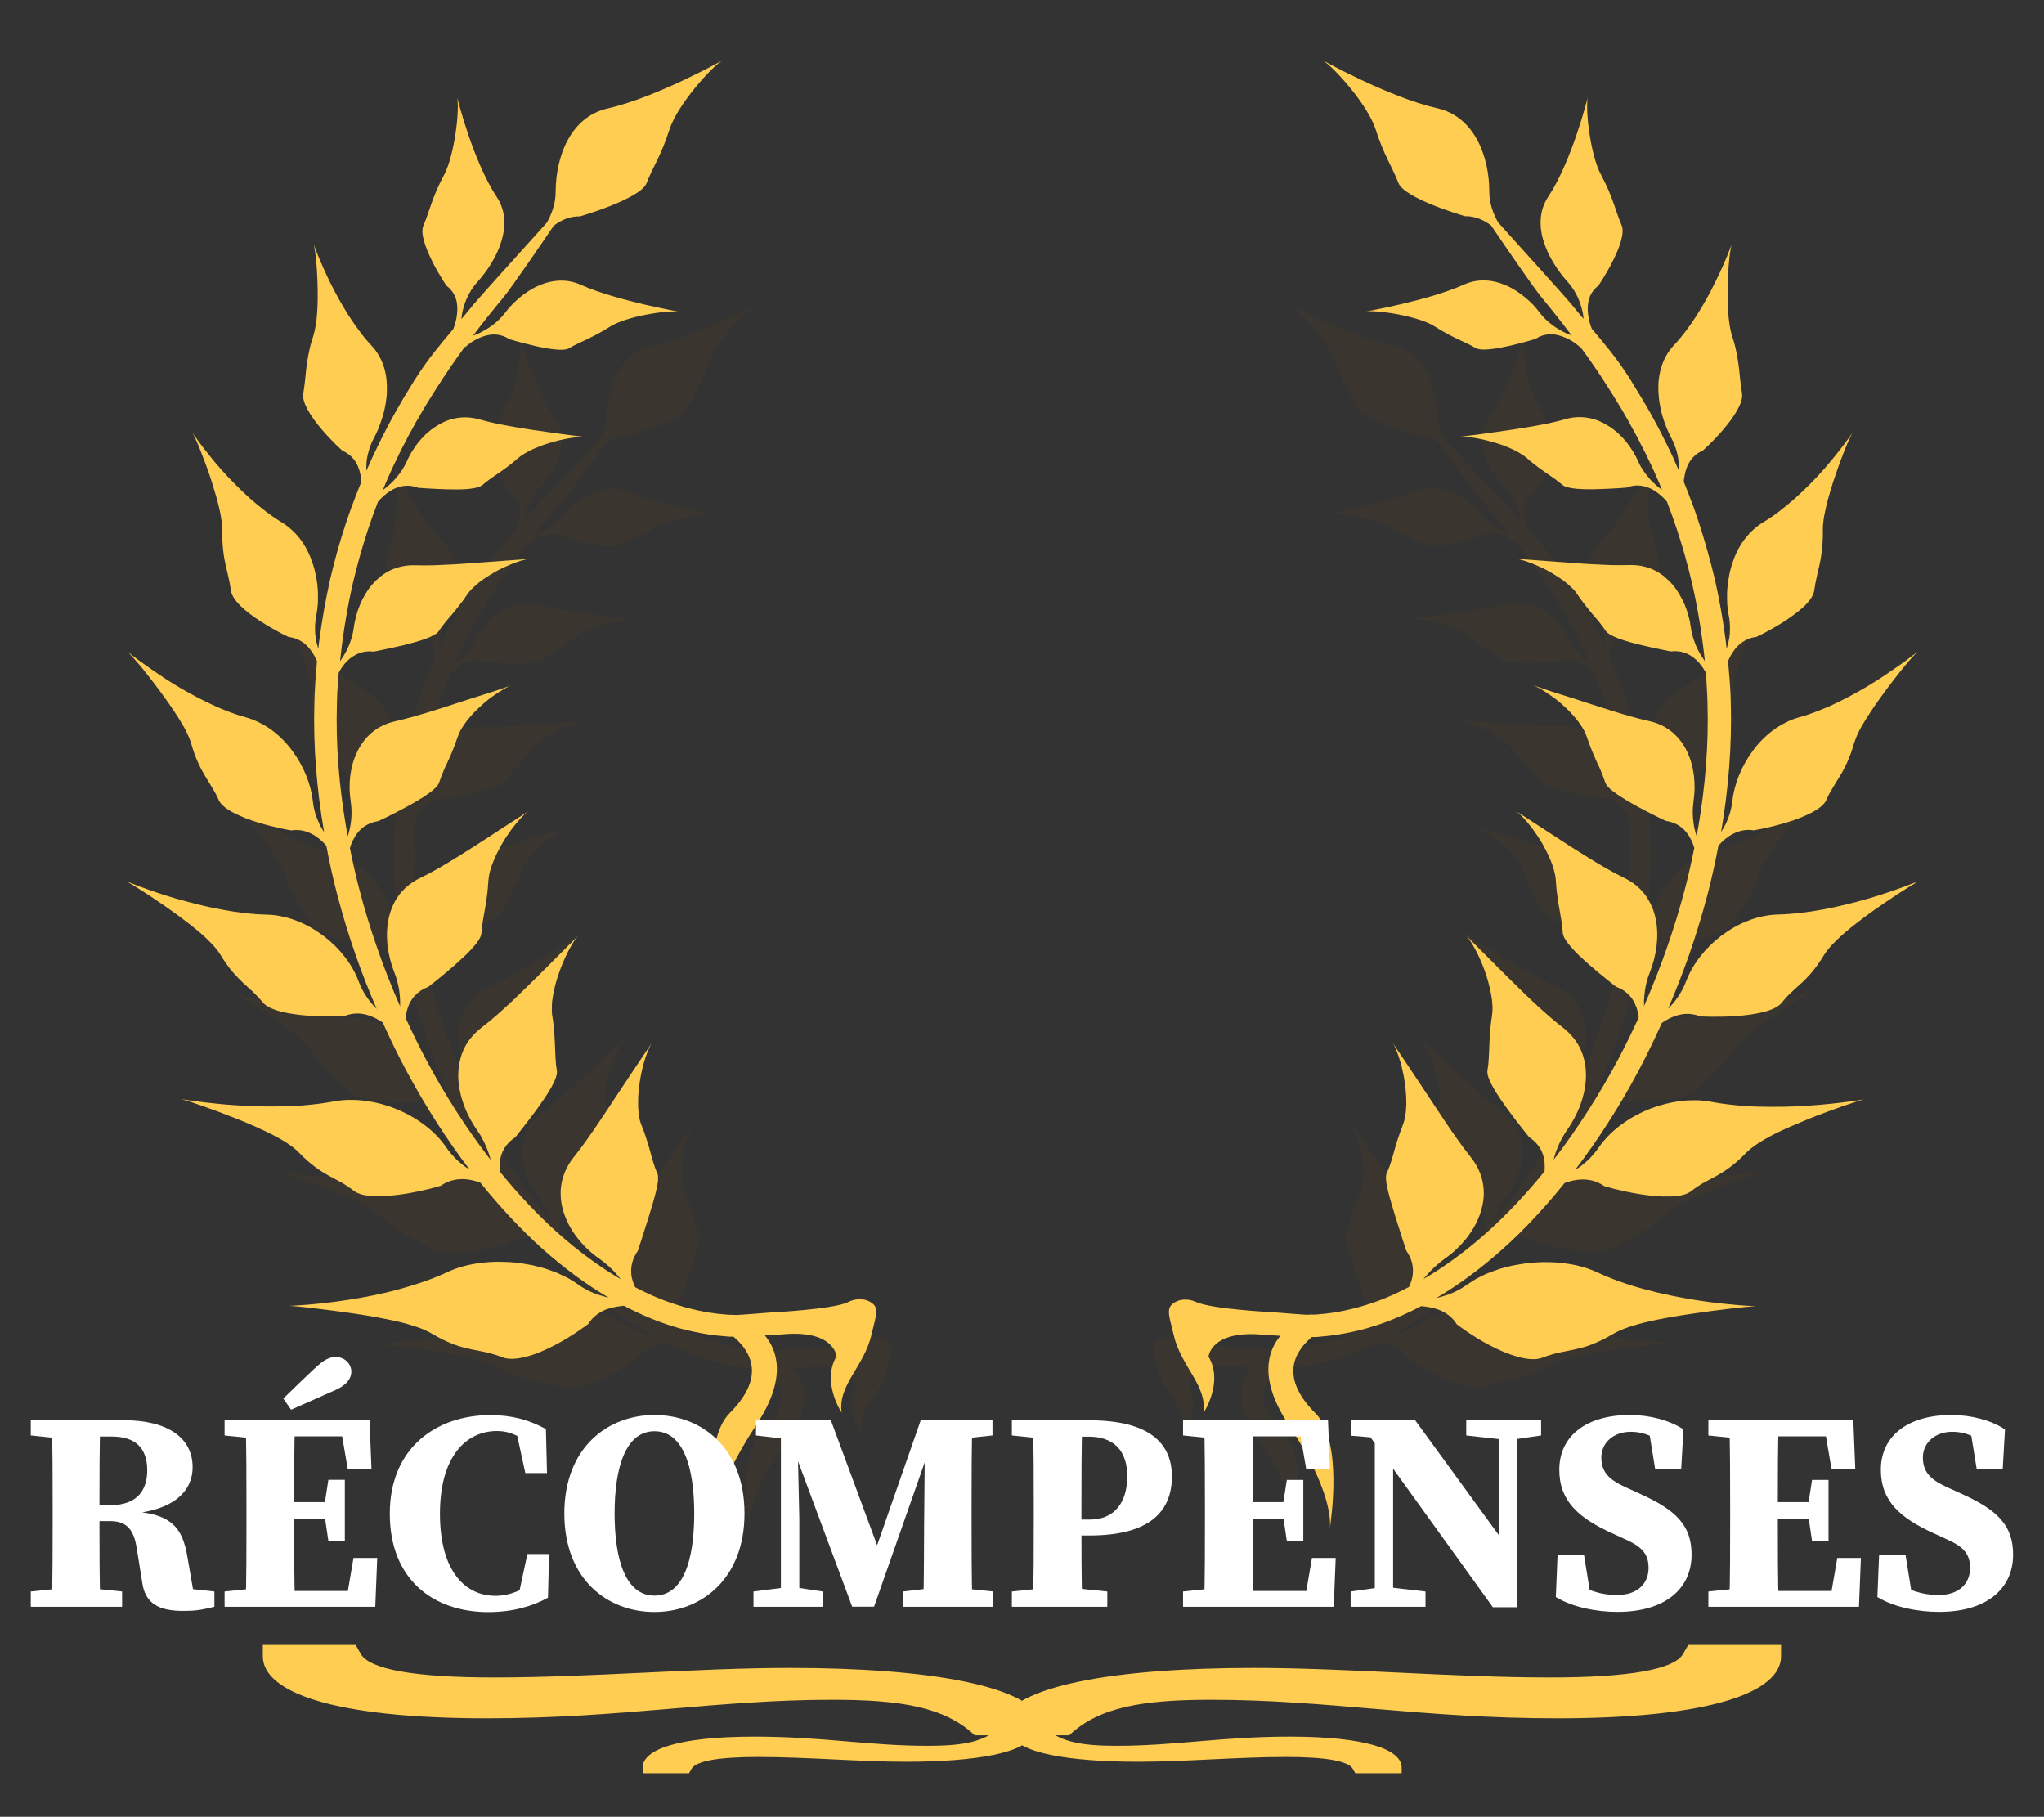 <?xml version="1.0" encoding="UTF-8"?><svg id="Calque_1" xmlns="http://www.w3.org/2000/svg" viewBox="0 0 188.67 167.67"><rect x="0" y="0" width="188.67" height="167.67" fill="#333333" stroke="none"/><defs><style>.cls-1{fill:#fff;}.cls-2{fill:#fecd52;}.cls-3{fill:#755312;}.cls-4{opacity:.11;}</style></defs><g class="cls-4"><path class="cls-3" d="m167.37,91.39c-.2.07-.49.19-.85.31-.73.25-1.75.59-2.9.91-.58.16-1.2.31-1.83.46-.32.07-.63.14-.95.21-.32.07-.64.12-.97.18-1.29.22-2.55.37-3.67.39-.87.02-1.72.2-2.5.49-.8.29-1.53.69-2.19,1.16-1.32.95-2.34,2.19-2.86,3.49-.36.9-.91,1.59-1.48,2.13.61-1.34,1.18-2.7,1.7-4.1.57-1.55,1.09-3.13,1.53-4.73.34-1.23.63-2.48.89-3.74.01,0,.02-.02.02-.03.16-.17.34-.34.54-.49.21-.15.42-.29.65-.4.48-.23,1.03-.35,1.66-.26,0,0,.33-.05.84-.15.5-.1,1.18-.26,1.88-.46.35-.1.71-.22,1.05-.34.34-.13.67-.26.96-.41.58-.29,1.05-.62,1.2-.97.16-.35.34-.65.52-.93.18-.29.37-.57.57-.87.2-.3.39-.64.59-1.04.09-.21.2-.42.29-.67.09-.24.19-.5.28-.8.09-.29.23-.61.4-.93.17-.33.39-.67.63-1.02.23-.35.49-.71.76-1.08.27-.36.55-.72.83-1.08.14-.17.28-.35.42-.52.14-.17.28-.33.41-.49.27-.32.53-.63.76-.89.46-.52.85-.92,1.06-1.1,0,0-.35.26-.93.67-.29.2-.64.44-1.04.7-.4.26-.85.55-1.33.84-.95.58-2.06,1.17-3.17,1.68-.28.13-.55.25-.83.37-.28.11-.56.22-.83.32-.55.2-1.08.37-1.59.5-.4.11-.78.24-1.13.42-.36.17-.7.37-1.02.59-.63.44-1.19.99-1.64,1.58-.93,1.18-1.51,2.55-1.66,3.86-.07.65-.28,1.24-.53,1.74-.12.23-.25.44-.39.64,0-.03.01-.06.02-.09.59-3.27.88-6.58.78-9.84,0-.21-.01-.41-.02-.61-.01-.21-.03-.41-.03-.61-.02-.21-.03-.41-.04-.61-.02-.2-.03-.41-.05-.61-.02-.2-.04-.41-.05-.6,0-.06-.01-.13-.02-.19.02-.05.04-.09.06-.14.19-.38.44-.78.81-1.1.37-.32.84-.56,1.45-.63,0,0,.07-.03.2-.09.12-.05.31-.14.52-.25.43-.21,1-.52,1.58-.87.58-.36,1.16-.76,1.62-1.17.44-.41.75-.82.81-1.18.1-.72.27-1.29.43-1.97.04-.17.08-.35.12-.54.03-.19.06-.39.09-.6.03-.21.05-.44.06-.69.01-.24.03-.51.01-.8,0-.29.02-.61.07-.94.03-.17.06-.34.11-.52.04-.18.08-.36.13-.54.09-.37.21-.75.34-1.14.06-.19.13-.38.19-.57.07-.19.13-.38.2-.57.14-.38.27-.74.41-1.09.14-.35.26-.67.39-.95.25-.59.47-1.04.61-1.25,0,0-.24.32-.64.84-.21.25-.45.56-.73.89-.29.33-.6.69-.95,1.06-.7.75-1.52,1.54-2.37,2.25-.86.72-1.76,1.37-2.6,1.85-.34.19-.63.41-.9.65-.28.24-.52.5-.73.79-.42.56-.73,1.18-.95,1.84-.11.32-.19.65-.25.99-.07.33-.11.67-.13,1-.01.16-.01.33-.01.5,0,.16,0,.33.01.49.02.32.07.64.13.95.03.15.05.3.07.46.01.15.02.3.03.44,0,.29-.02.56-.06.82-.05.29-.13.56-.21.81-.02-.21-.05-.43-.08-.64-.22-1.58-.52-3.14-.88-4.66-.38-1.51-.82-2.99-1.32-4.41-.13-.35-.26-.71-.38-1.06-.14-.35-.28-.69-.42-1.04-.13-.34-.29-.68-.43-1.02h0c0-.1,0-.19.02-.29.06-.4.17-.82.41-1.2.23-.38.59-.71,1.12-.93,0,0,.22-.18.55-.48.33-.3.75-.72,1.17-1.18.42-.46.82-.97,1.11-1.46.28-.48.44-.93.38-1.26-.03-.17-.06-.33-.08-.49-.02-.16-.04-.32-.06-.48-.03-.32-.07-.63-.1-.98-.04-.34-.1-.7-.19-1.11-.04-.2-.09-.42-.15-.65-.06-.23-.13-.46-.23-.72-.34-1.02-.39-2.55-.35-3.97.02-.7.06-1.37.13-1.92.05-.55.13-.98.21-1.2,0,0-.13.34-.36.88-.23.53-.58,1.28-1.01,2.1-.21.41-.45.83-.7,1.26-.26.43-.53.87-.82,1.29-.29.42-.59.83-.9,1.21-.31.38-.63.74-.95,1.06-.5.5-.83,1.07-1.03,1.67-.1.3-.17.61-.21.92-.04.32-.04.63-.04.95.01.32.05.64.11.96.03.16.06.32.1.48.03.16.08.31.13.46.2.61.44,1.2.75,1.73.15.26.27.53.36.79.05.13.09.26.12.39.03.13.06.25.08.38.05.33.06.63.05.92-.02-.04-.05-.09-.07-.13-.08-.17-.15-.33-.23-.49-.07-.17-.15-.32-.23-.49-.16-.32-.32-.63-.49-.95-.16-.31-.33-.62-.49-.92-.09-.15-.16-.3-.26-.46-.08-.15-.17-.3-.26-.45-.09-.15-.17-.3-.26-.44-.04-.08-.09-.15-.13-.22-.04-.07-.09-.14-.13-.22-.18-.29-.35-.57-.53-.85-.18-.28-.36-.56-.54-.84-.09-.14-.18-.27-.27-.41-.09-.13-.18-.27-.27-.4-.91-1.34-1.97-2.53-2.97-3.64-.02-.03-.03-.06-.04-.1-.09-.24-.2-.58-.26-.96-.05-.38-.06-.79.05-1.18.12-.4.35-.78.79-1.09,0,0,.15-.21.38-.55.22-.34.51-.8.78-1.31.55-1.01,1.01-2.17.75-2.75-.52-1.13-.71-2.18-1.67-3.86-.24-.42-.44-.95-.61-1.53-.16-.58-.29-1.21-.38-1.8-.19-1.19-.22-2.28-.12-2.69,0,0-.08.31-.24.81-.15.5-.37,1.2-.65,1.99-.57,1.57-1.38,3.48-2.34,4.83-.38.54-.57,1.11-.62,1.68-.05.58.04,1.17.23,1.74.37,1.15,1.13,2.25,1.94,3.11.21.21.38.44.53.65.15.22.27.44.37.67.2.44.32.86.39,1.23.02.12.03.22.04.33-.34-.38-.66-.74-.97-1.1-.33-.39-3.64-3.84-6.01-6.32-.41-.67-.73-1.48-.73-2.41,0-2.52-1.12-5.71-4.26-6.37-3.97-.84-9.43-3.72-9.43-3.72.91.49,3.74,3.44,4.39,5.37.64,1.92,1.35,2.87,1.86,4.09.5,1.22,5.45,2.56,5.45,2.56.81-.02,1.52.28,2.13.71.86,1.2,3.44,4.75,4.14,5.54.41.47.84.96,1.28,1.48.38.46.78.94,1.19,1.44-.14-.05-.29-.1-.44-.17-.17-.08-.35-.17-.54-.27-.19-.1-.38-.22-.57-.34-.19-.13-.37-.28-.56-.44-.18-.17-.36-.35-.52-.55-.08-.1-.17-.21-.26-.31-.09-.1-.19-.2-.28-.3-.21-.2-.42-.38-.64-.56-.23-.18-.48-.35-.73-.5-.25-.15-.52-.29-.79-.4-1.09-.46-2.31-.58-3.49-.08-1.5.64-3.5,1.14-5.13,1.5-.81.18-1.54.32-2.06.42-.52.1-.83.15-.83.15.42-.07,1.49.01,2.63.22.57.1,1.15.23,1.69.4.54.16,1.01.35,1.37.57.71.43,1.3.7,1.83.94.53.24.99.43,1.46.69.24.13.66.15,1.16.1.5-.04,1.08-.15,1.64-.26,1.11-.24,2.11-.53,2.11-.53.41-.27.84-.36,1.26-.36s.82.11,1.17.26c.35.14.65.32.86.47.21.14.33.25.33.25,0,0,.02-.02.03-.03.77.98,1.54,2.03,2.3,3.16.09.13.18.26.26.39.09.13.17.26.26.4.17.26.34.53.52.8.17.27.33.55.51.83.04.07.09.14.13.21.04.07.09.14.12.21.08.14.17.29.25.43.09.15.17.29.25.43.08.15.16.3.24.44.16.3.33.59.49.9.15.3.31.61.47.92.08.16.15.31.23.47.07.16.15.31.22.48.07.16.15.32.22.48.07.16.14.32.21.48,0,0,0,.01,0,.01-.06-.04-.1-.07-.16-.11-.16-.12-.32-.25-.48-.39-.17-.14-.33-.3-.49-.48-.16-.17-.31-.36-.45-.57-.15-.21-.28-.43-.39-.67-.06-.12-.12-.25-.19-.37-.07-.12-.15-.24-.22-.36-.16-.24-.33-.48-.52-.71-.2-.23-.41-.44-.64-.64-.12-.1-.23-.2-.35-.29-.12-.1-.25-.18-.38-.26-.52-.32-1.08-.56-1.7-.67-.61-.11-1.25-.1-1.92.08-.85.23-1.83.41-2.8.57-.97.16-1.96.29-2.83.41-.43.05-.84.11-1.21.16-.37.05-.69.09-.97.12-.54.06-.87.1-.87.1.44-.04,1.5.09,2.6.38.14.03.28.08.42.12.14.04.28.09.41.13.27.1.54.19.79.3.5.21.94.45,1.25.71.3.25.59.47.86.66.13.09.26.18.39.27.12.09.24.16.37.24.48.31.9.57,1.31.91.21.17.63.25,1.16.3.53.04,1.16.05,1.77.03,1.21-.03,2.33-.12,2.33-.12.51-.19.99-.2,1.42-.1.11.02.22.05.32.09.1.04.2.08.29.12.19.09.36.2.52.32.31.22.57.47.74.66.01.03.02.05.03.07.13.33.27.67.4,1,.12.34.25.67.37,1.02.48,1.38.91,2.8,1.27,4.26.35,1.47.64,2.97.85,4.5.05.39.1.77.15,1.16,0,.08.01.16.02.24-.23-.31-.48-.67-.67-1.08-.05-.12-.1-.23-.15-.35-.05-.12-.09-.24-.13-.37-.08-.25-.15-.51-.18-.8-.03-.28-.1-.57-.19-.86-.08-.29-.19-.58-.31-.86-.13-.28-.28-.56-.45-.82-.17-.26-.35-.52-.57-.75-.22-.23-.46-.44-.7-.63-.13-.09-.26-.18-.4-.26-.14-.08-.28-.15-.43-.22-.6-.26-1.26-.4-2.01-.37-.24,0-.48.01-.73.01s-.5,0-.76-.01c-.52-.01-1.05-.04-1.57-.07-.53-.03-1.05-.06-1.56-.1-.51-.03-1-.07-1.47-.1-1.83-.12-3.23-.22-3.23-.22.23.02.61.1,1.05.25.44.15.96.36,1.49.61.26.13.52.27.76.42.25.15.5.3.72.46.22.16.43.33.6.49.09.08.18.16.25.25.04.04.08.08.11.12.03.04.06.08.09.12.23.32.45.61.67.86.21.26.41.49.6.7.4.43.74.81,1.05,1.25.08.11.22.22.41.31.19.1.42.2.68.29.53.18,1.18.35,1.81.49.63.14,1.24.26,1.69.35.45.09.74.14.74.14.58-.06,1.08.05,1.5.26.42.21.75.52,1.01.84.14.18.25.36.35.53,0,0,0,.01,0,.02.02.2.03.39.05.59.01.2.02.39.04.58,0,.2.03.39.03.59,0,.2.01.39.02.59.1,3.14-.18,6.35-.75,9.52-.04.23-.09.46-.14.69-.03-.09-.07-.18-.09-.27-.07-.23-.12-.47-.16-.73-.02-.13-.03-.26-.04-.39-.01-.13-.02-.27-.02-.41s0-.28.02-.43c.01-.14.03-.29.05-.44.05-.3.08-.62.09-.94,0-.32-.01-.65-.05-.97-.04-.32-.11-.64-.19-.96-.09-.31-.22-.62-.36-.91-.14-.29-.32-.57-.52-.83-.21-.25-.43-.49-.7-.7-.53-.42-1.17-.72-1.95-.88-.99-.2-2.06-.5-3.12-.81-.53-.16-1.07-.31-1.58-.47-.52-.15-1.01-.31-1.48-.45-.46-.14-.9-.27-1.3-.39-.2-.06-.38-.11-.55-.16-.17-.05-.33-.1-.48-.15-.58-.18-.94-.3-.94-.3.12.04.27.11.44.2.09.05.18.1.27.15.09.06.19.11.3.18.21.12.43.26.66.42.11.08.23.16.34.25.11.09.23.18.34.27.11.1.22.19.34.29s.22.2.33.3c.21.21.41.42.59.64.18.22.34.43.47.65.07.11.13.21.18.31s.09.21.12.3c.07.2.14.38.21.56.07.18.14.34.21.5.07.16.14.31.21.45.07.14.13.29.2.42.07.14.13.27.19.4.07.13.12.26.18.39.11.25.22.5.31.77.08.27.44.58.93.9.48.32,1.1.66,1.7.97.6.31,1.19.59,1.62.79.44.2.73.33.73.33.62.09,1.09.32,1.46.65.36.32.6.72.77,1.12.04.11.07.21.1.31-.22,1.04-.47,2.09-.75,3.11-.43,1.56-.93,3.09-1.5,4.6-.56,1.52-1.19,3-1.86,4.45,0-.02,0-.04,0-.07-.01-.25,0-.51.03-.79.02-.27.07-.56.15-.85.08-.29.17-.59.3-.89.52-1.21.77-2.7.49-4.05-.07-.34-.17-.66-.31-.98-.14-.31-.32-.61-.52-.89-.43-.55-1.01-1.02-1.76-1.36-.95-.43-1.98-1-2.98-1.58-1-.58-1.99-1.18-2.86-1.71-1.71-1.05-3.04-1.86-3.04-1.86.22.14.53.41.88.79.17.19.35.4.54.63.18.23.36.48.54.74.18.26.34.53.5.81.15.28.3.56.42.83.12.28.22.55.29.81.07.26.12.5.13.73.02.23.04.44.06.64s.05.4.08.58c.05.37.11.7.17,1.02.11.63.24,1.19.27,1.79.02.3.3.71.72,1.14.21.22.45.45.71.68.26.23.53.46.8.69.54.44,1.08.85,1.48,1.16.2.15.37.27.48.36.12.09.18.13.18.13.62.21,1.04.56,1.34.97.14.2.25.42.34.65.08.22.13.45.16.67,0,.03,0,.06,0,.09-.54,1.11-1.1,2.2-1.7,3.25-1.53,2.7-3.24,5.19-5.05,7.41-.07.08-.14.16-.21.24.05-.19.11-.39.18-.58.1-.28.23-.56.38-.84.15-.28.33-.57.54-.85.85-1.14,1.5-2.61,1.54-4.06.02-.72-.1-1.43-.4-2.09-.3-.65-.79-1.24-1.49-1.75-.44-.31-.89-.67-1.34-1.04-.45-.37-.91-.77-1.35-1.16-.45-.4-.88-.8-1.32-1.2-.43-.39-.84-.78-1.22-1.14-1.52-1.42-2.68-2.53-2.68-2.53.09.09.2.22.33.39.12.17.25.37.38.6.13.23.27.49.4.77.13.27.26.57.38.87.12.3.22.62.32.93.09.32.17.63.23.94.03.16.05.3.08.45.02.15.03.29.03.43.01.28,0,.54-.03.77-.04.23-.07.45-.1.66-.02.21-.05.41-.07.6-.02.19-.03.38-.04.55-.01.18-.02.34-.03.51,0,.16-.01.33-.02.48-.01.16-.02.31-.03.46-.01.15-.02.31-.04.46-.02.15-.04.3-.07.46-.03.15,0,.34.09.57.08.22.21.47.37.73.16.27.35.55.55.84.21.29.43.58.64.86.44.57.88,1.11,1.21,1.5.33.4.55.65.55.65.58.35.92.8,1.11,1.28.17.45.19.91.15,1.34-1.52,1.76-3.09,3.33-4.68,4.67-1.77,1.49-3.54,2.69-5.22,3.62.08-.09.17-.19.25-.29.42-.46.93-.9,1.55-1.32.63-.41,1.22-.95,1.73-1.54.5-.61.91-1.28,1.14-1.99.06-.18.11-.36.15-.53.04-.18.07-.36.09-.54.01-.18.03-.36.02-.54-.01-.19-.03-.37-.06-.55-.06-.36-.18-.72-.34-1.07-.17-.35-.4-.7-.68-1.03-.36-.43-.72-.88-1.08-1.36-.37-.48-.73-.98-1.08-1.48-.35-.49-.7-.99-1.04-1.48-.33-.48-.66-.95-.97-1.39-.31-.44-.6-.85-.86-1.22-.26-.37-.49-.69-.69-.97-.39-.54-.62-.87-.62-.87.15.22.33.61.51,1.11.09.24.17.52.25.82.02.07.04.15.06.22.01.08.03.15.05.23.03.15.06.31.09.46.06.32.1.64.13.96.03.32.04.64.03.94,0,.31-.04.59-.09.86-.02.13-.05.26-.08.38-.03.11-.08.23-.12.32-.04.1-.08.21-.12.3-.04.09-.08.19-.12.28-.07.18-.13.37-.19.53-.12.33-.21.66-.3.95-.04.15-.08.29-.13.43-.04.14-.08.27-.13.41-.02.07-.05.13-.07.2l-.03.11-.04.1c-.05.13-.11.25-.17.39-.03.06-.05.15-.05.24-.01.09-.01.19,0,.3.02.23.07.5.15.8.15.59.38,1.3.6,1.99.23.69.46,1.35.62,1.84.17.49.28.81.28.81.41.55.57,1.1.54,1.63,0,.13-.02.27-.05.39-.03.12-.06.25-.11.37-.04.12-.09.24-.15.35-.01.02-.02.03-.03.05-.64.31-1.27.59-1.87.82-.2.08-.41.15-.6.23-.2.07-.4.13-.58.19-.19.07-.38.12-.56.17-.18.05-.36.11-.54.15-1.4.36-2.53.49-3.29.54-.1.01-.18.01-.27.02-.04,0-.08,0-.12,0-.04,0-.08,0-.11,0-.15,0-.27,0-.37.01-.19,0-2.85-.2-2.85-.2,0,0-4.97-.23-6.23-.79-.67-.29-1.48-.26-2.01.21-.46.41-.12,1.15.16,2.31.59,2.47,2.78,3.89,2.44,6.02,0,0,1.68-2.37.42-4.35,0,0,.19-2.09,4.55-1.68,0,0,.61.03,1.33.07-.97,1.07-1.88,3.21.66,6.84,3.63,5.16,3.43,7.62,3.37,7.99.09-.56,1.08-6.74-1.17-8.85-2.95-2.78-1.74-4.72-.3-5.87.03,0,.05,0,.08,0h.13s.09,0,.14,0c.09,0,.2-.01.3-.02.86-.06,2.12-.21,3.67-.6.19-.05.39-.11.59-.17.21-.05.41-.11.62-.18.21-.07.42-.14.64-.21.22-.08.43-.16.66-.25.68-.26,1.39-.58,2.11-.93.48.04.97.12,1.44.27.57.21,1.11.55,1.48,1.12,0,0,.3.22.78.53.48.31,1.16.72,1.91,1.09.37.19.77.36,1.16.52.4.15.8.29,1.18.38.77.19,1.49.24,1.98.06.25-.09.48-.16.7-.22.22-.06.42-.11.63-.16.41-.09.81-.15,1.22-.23.21-.05.43-.1.67-.15.12-.03.24-.07.36-.1.13-.03.25-.08.38-.12.26-.09.54-.2.85-.34.31-.14.63-.31.99-.5.36-.19.77-.37,1.25-.52.48-.15,1-.29,1.55-.41.56-.12,1.14-.23,1.74-.34.6-.1,1.2-.19,1.8-.27,2.39-.33,4.63-.57,5.31-.59,0,0-.14,0-.38-.02-.25-.01-.6-.04-1.04-.07-.44-.04-.96-.09-1.54-.15-.58-.06-1.22-.14-1.9-.24-1.34-.2-2.82-.47-4.21-.84-1.41-.35-2.74-.8-3.82-1.27-.86-.38-1.8-.62-2.76-.73-.48-.06-.97-.09-1.45-.09-.24,0-.48,0-.72.02-.24.01-.48.03-.72.05-.12.02-.23.03-.35.04-.12.01-.24.03-.36.05-.23.03-.46.07-.69.12-.22.05-.45.1-.67.16-.22.05-.44.12-.65.19-.22.07-.42.14-.63.22-.21.08-.4.17-.59.26-.39.18-.75.39-1.09.61-.17.11-.34.22-.52.31-.18.09-.35.18-.53.26-.35.16-.7.27-1.04.36-.08.02-.17.04-.25.06-.07.01-.14.03-.21.04,1.77-.98,3.62-2.24,5.44-3.78,1.72-1.45,3.41-3.16,5.03-5.05.2-.07.4-.13.61-.17.28-.06.57-.1.86-.1.59,0,1.2.13,1.76.5,0,0,.09.03.24.07.16.04.38.1.65.17.55.13,1.3.28,2.1.4.8.12,1.64.19,2.38.17.19,0,.37-.02.53-.04.17-.02.33-.05.48-.08.29-.07.54-.17.72-.3.18-.13.35-.25.52-.35.17-.11.34-.2.5-.29.17-.09.33-.17.5-.25.17-.08.33-.17.51-.25.69-.37,1.47-.82,2.47-1.79.5-.48,1.27-.94,2.17-1.38.45-.22.93-.43,1.43-.64.49-.2,1-.4,1.5-.59.5-.19.99-.37,1.47-.53.47-.16.92-.31,1.32-.45.8-.26,1.44-.45,1.75-.52,0,0-.13.02-.35.05-.23.03-.56.08-.97.13-.4.05-.89.11-1.44.16-.54.06-1.15.1-1.79.14-.64.04-1.3.07-1.99.09-.68.01-1.38.01-2.07-.01-.34,0-.69-.03-1.02-.04-.34-.02-.67-.04-1-.08-.65-.06-1.27-.14-1.83-.24-.45-.08-.9-.12-1.35-.13-.46,0-.91.02-1.36.08-.89.12-1.78.35-2.59.68-1.64.66-3.04,1.66-3.92,2.87-.23.31-.47.58-.72.82-.26.24-.52.45-.79.64-.14.1-.29.18-.44.26,1.86-2.29,3.61-4.85,5.19-7.62.68-1.19,1.31-2.44,1.92-3.7.4-.25.86-.49,1.38-.61.28-.06.56-.1.85-.08.3.01.6.07.91.19,0,0,1.39.07,2.94-.03.77-.05,1.57-.15,2.25-.31.68-.16,1.23-.4,1.49-.71.13-.15.27-.3.39-.43.13-.13.26-.25.39-.37.26-.23.53-.45.81-.7.28-.25.57-.51.88-.86.31-.35.63-.77.98-1.31.17-.27.41-.54.69-.83.29-.28.6-.57.96-.86.17-.14.36-.29.55-.43.19-.14.38-.28.58-.43.39-.28.81-.56,1.21-.84.4-.27.81-.53,1.2-.78.38-.25.74-.48,1.08-.67.33-.2.63-.38.88-.52.25-.14.45-.25.59-.31,0,0-.11.04-.31.12Z"/><path class="cls-3" d="m119.49,141.08s-.01.06-.01.06c0,0,0-.02.01-.06Z"/><path class="cls-3" d="m80.1,123.67c-1.26.55-6.23.79-6.23.79,0,0-2.66.2-2.85.2-.1,0-.22,0-.37-.01-.04,0-.07,0-.11,0-.04,0-.08,0-.12,0-.09,0-.17-.01-.27-.02-.76-.05-1.89-.18-3.29-.54-.18-.04-.35-.1-.54-.15-.18-.05-.37-.1-.56-.17-.19-.06-.38-.13-.58-.19-.2-.07-.4-.15-.6-.23-.6-.23-1.23-.51-1.87-.82,0-.02-.02-.03-.03-.05-.06-.12-.11-.23-.15-.35-.04-.12-.08-.25-.1-.37-.03-.12-.04-.26-.05-.39-.02-.52.13-1.08.54-1.63,0,0,.11-.32.28-.81.16-.49.39-1.15.62-1.84.23-.69.46-1.4.6-1.99.07-.3.13-.58.15-.8,0-.11,0-.22,0-.3,0-.09-.03-.17-.06-.24-.06-.13-.12-.26-.17-.39l-.04-.1-.04-.11c-.02-.07-.05-.13-.07-.2-.05-.14-.09-.27-.13-.41-.04-.14-.08-.28-.13-.43-.09-.29-.18-.61-.3-.95-.06-.17-.12-.35-.19-.53-.04-.09-.08-.19-.12-.28-.04-.1-.08-.2-.12-.3-.04-.1-.08-.21-.12-.32-.03-.12-.06-.25-.08-.38-.05-.27-.08-.55-.08-.86,0-.3,0-.61.03-.94.02-.32.07-.64.12-.96.03-.16.06-.31.09-.46.02-.08.04-.15.05-.23.02-.07.04-.15.05-.22.08-.3.16-.57.25-.82.18-.5.36-.9.51-1.11,0,0-.23.33-.62.87-.19.27-.43.6-.69.97-.27.37-.55.79-.86,1.22-.31.44-.64.91-.98,1.39-.34.49-.69.99-1.04,1.48-.36.5-.72,1-1.08,1.48-.36.48-.72.93-1.08,1.36-.29.33-.51.68-.68,1.03-.17.35-.28.71-.34,1.07-.03.18-.05.37-.06.55,0,.18,0,.36.02.54.02.18.04.37.08.54.04.18.09.36.15.53.24.72.64,1.39,1.14,1.99.51.6,1.1,1.14,1.73,1.54.62.42,1.13.86,1.55,1.32.08.1.17.19.25.29-1.68-.93-3.45-2.13-5.22-3.62-1.59-1.34-3.16-2.91-4.68-4.67-.04-.44-.02-.9.15-1.34.18-.48.53-.93,1.11-1.28,0,0,.22-.25.55-.65.33-.4.77-.93,1.21-1.5.22-.28.44-.57.64-.86.2-.29.39-.57.55-.84.16-.27.29-.51.37-.73.09-.22.12-.41.09-.57-.03-.16-.05-.31-.07-.46-.02-.15-.02-.3-.04-.46,0-.16-.01-.3-.03-.46,0-.16-.01-.32-.02-.48,0-.17-.02-.33-.03-.51-.01-.18-.02-.36-.04-.55-.01-.19-.04-.39-.07-.6-.02-.21-.05-.43-.1-.66-.04-.23-.05-.49-.03-.77,0-.14.02-.28.03-.43.02-.15.05-.3.08-.45.06-.31.13-.62.23-.94.1-.31.2-.63.32-.93.12-.3.24-.6.38-.87.13-.28.27-.53.4-.77.14-.23.27-.43.38-.6.12-.17.23-.3.33-.39,0,0-1.17,1.1-2.69,2.53-.38.36-.8.75-1.22,1.14-.43.4-.87.8-1.32,1.2-.45.4-.9.79-1.35,1.16-.45.38-.9.73-1.34,1.04-.69.5-1.19,1.1-1.49,1.75-.3.66-.43,1.36-.4,2.09.05,1.44.69,2.92,1.54,4.06.22.28.39.57.54.85.15.28.28.57.38.84.08.2.13.39.18.58-.07-.08-.14-.16-.21-.24-1.81-2.23-3.52-4.72-5.05-7.41-.6-1.05-1.16-2.14-1.7-3.25,0-.03,0-.06,0-.09.03-.23.09-.45.17-.67.08-.22.19-.44.33-.65.29-.41.72-.76,1.34-.97,0,0,.06-.04.18-.13.12-.09.28-.21.49-.36.4-.3.94-.72,1.48-1.16.27-.23.54-.45.79-.69.26-.23.5-.46.71-.68.42-.44.7-.84.72-1.14.03-.61.16-1.16.27-1.79.06-.32.12-.65.17-1.02.03-.19.05-.38.07-.58.02-.2.04-.41.06-.64.02-.22.06-.47.13-.73.08-.26.18-.53.3-.81.12-.28.26-.56.42-.83.15-.28.32-.55.5-.81.18-.26.36-.51.54-.74.18-.23.36-.44.54-.63.34-.38.66-.65.87-.79,0,0-1.32.81-3.04,1.86-.87.53-1.86,1.14-2.86,1.71-1,.58-2.03,1.15-2.98,1.58-.75.34-1.34.81-1.76,1.36-.21.27-.39.58-.53.89-.14.31-.24.64-.31.98-.28,1.35-.03,2.84.49,4.05.13.3.22.6.3.89.08.29.13.58.15.85.03.28.04.54.03.79,0,.03,0,.05,0,.07-.67-1.45-1.3-2.93-1.86-4.45-.56-1.51-1.06-3.04-1.49-4.6-.28-1.03-.53-2.07-.75-3.11.03-.11.05-.21.1-.31.17-.4.4-.8.77-1.12.36-.33.84-.56,1.45-.65,0,0,.29-.13.73-.33.44-.2,1.02-.48,1.62-.79.6-.31,1.21-.65,1.7-.97.48-.32.85-.63.93-.9.09-.27.2-.52.31-.77.06-.13.11-.26.18-.39.06-.13.13-.26.19-.4.07-.13.13-.27.2-.42.07-.15.14-.3.21-.45.07-.16.13-.32.21-.5.07-.18.14-.36.21-.56.03-.09.08-.2.13-.3.05-.1.11-.21.18-.31.13-.21.29-.43.47-.65.18-.22.38-.43.59-.64.1-.1.21-.2.33-.3s.23-.2.34-.29.23-.19.34-.27c.11-.09.23-.17.34-.25.23-.16.45-.3.65-.42.11-.06.21-.12.3-.18.09-.06.19-.11.28-.15.17-.09.32-.16.43-.2,0,0-.35.11-.93.3-.15.05-.31.1-.48.15-.17.05-.35.11-.55.16-.4.12-.83.25-1.3.39-.47.14-.96.3-1.48.45-.51.16-1.05.32-1.58.47-1.06.31-2.14.61-3.12.81-.78.16-1.42.46-1.95.88-.27.21-.5.44-.7.7-.21.26-.38.54-.52.83-.14.29-.27.6-.36.91-.09.32-.15.64-.19.96-.03.32-.05.65-.05.97.01.32.04.63.09.94.02.15.04.29.05.44.01.15.02.29.02.43,0,.14-.01.27-.02.41-.01.14-.02.27-.04.39-.04.26-.09.5-.16.73-.02.09-.06.18-.09.27-.04-.23-.1-.46-.14-.69-.58-3.17-.86-6.38-.76-9.52,0-.2.01-.39.02-.59,0-.2.02-.39.03-.59.01-.19.03-.39.03-.58.02-.2.04-.39.05-.59,0-.01,0-.02,0-.02.1-.17.21-.35.35-.53.25-.32.59-.62,1.01-.84.42-.21.91-.32,1.49-.26,0,0,.29-.05.74-.14.45-.09,1.06-.21,1.69-.35.63-.15,1.28-.31,1.81-.49.26-.09.5-.19.68-.29.19-.1.33-.2.41-.31.31-.44.65-.82,1.05-1.25.2-.22.39-.44.6-.7.22-.25.44-.54.67-.86.03-.04.06-.08.09-.12.03-.04.07-.08.11-.12.08-.09.16-.17.25-.25.18-.16.38-.33.6-.49.22-.16.47-.31.72-.46.25-.15.51-.29.77-.42.53-.25,1.05-.46,1.49-.61.45-.15.83-.23,1.06-.25,0,0-1.41.1-3.24.22-.47.03-.96.07-1.47.1-.5.04-1.03.07-1.56.1-.53.03-1.05.05-1.57.07-.26,0-.51.01-.76.01s-.49,0-.73-.01c-.74-.03-1.42.11-2.01.37-.15.06-.29.14-.43.22-.14.08-.27.17-.4.26-.25.19-.49.4-.7.63-.22.23-.4.48-.57.75-.17.26-.32.54-.45.82-.12.28-.23.57-.31.86-.08.29-.15.57-.19.86-.04.29-.1.55-.18.8-.04.13-.09.25-.14.37-.04.12-.09.23-.15.35-.19.42-.43.77-.67,1.08,0-.08.01-.16.02-.24.05-.39.1-.77.14-1.16.22-1.54.5-3.04.85-4.5.36-1.46.79-2.89,1.27-4.26.12-.34.25-.68.37-1.02.14-.34.27-.67.4-1,0-.03.02-.05.03-.07.17-.19.43-.44.74-.66.16-.12.34-.22.53-.32.1-.04.19-.08.29-.12.1-.04.21-.07.32-.09.43-.1.91-.08,1.42.1,0,0,1.12.09,2.33.12.61.02,1.24.02,1.77-.03.53-.05.95-.14,1.16-.3.41-.33.82-.6,1.31-.91.12-.08.24-.15.36-.24.12-.08.25-.18.39-.27.27-.19.56-.41.86-.66.32-.25.75-.49,1.26-.71.25-.1.52-.2.79-.3.14-.04.27-.09.41-.13.14-.04.28-.08.42-.12,1.11-.29,2.17-.42,2.6-.38,0,0-.33-.03-.87-.1-.27-.03-.6-.07-.97-.12-.37-.05-.78-.1-1.21-.16-.87-.11-1.86-.25-2.83-.41-.98-.16-1.95-.34-2.8-.57-.67-.18-1.31-.19-1.92-.08-.62.11-1.18.35-1.69.67-.13.08-.26.17-.38.26-.12.09-.24.19-.35.29-.22.2-.44.42-.63.64-.19.23-.37.46-.52.71-.08.12-.16.24-.22.36-.07.12-.13.24-.19.37-.12.24-.25.46-.39.67-.15.21-.29.4-.45.57-.16.18-.33.34-.49.48-.17.14-.33.27-.49.39-.05.04-.1.07-.15.11,0,0,0,0,0-.01.07-.16.14-.32.21-.48.07-.16.15-.32.22-.48.08-.16.15-.32.22-.48.08-.16.15-.31.23-.47.15-.31.31-.61.47-.92.16-.3.32-.6.49-.9.08-.15.16-.29.24-.44.08-.14.17-.29.25-.43.08-.14.17-.28.25-.43.04-.07.08-.14.13-.21.04-.07.09-.14.13-.21.17-.28.34-.56.51-.83.17-.27.35-.54.52-.8.09-.13.17-.27.26-.4.09-.13.18-.26.27-.39.76-1.13,1.53-2.17,2.3-3.16,0,.01.03.03.03.03,0,0,.12-.1.33-.25.2-.15.5-.32.85-.47.35-.14.75-.26,1.17-.26s.85.1,1.26.36c0,0,1,.29,2.11.53.56.12,1.14.22,1.64.26.5.05.92.03,1.15-.1.47-.26.93-.45,1.46-.69.52-.24,1.12-.51,1.82-.94.36-.22.84-.41,1.38-.57.54-.16,1.12-.29,1.69-.4,1.14-.21,2.21-.29,2.63-.22,0,0-.31-.05-.83-.15-.52-.1-1.24-.24-2.05-.42-1.63-.36-3.63-.87-5.14-1.5-1.18-.5-2.4-.38-3.49.08-.27.11-.54.25-.79.4-.25.15-.5.32-.73.5-.23.18-.44.36-.64.56-.1.1-.2.2-.29.3-.09.1-.17.21-.26.31-.17.2-.34.38-.52.55-.18.16-.37.31-.56.44-.19.13-.38.25-.57.34-.18.1-.37.19-.54.27-.15.07-.3.12-.44.17.4-.5.79-.98,1.18-1.44.44-.52.87-1.01,1.28-1.48.7-.79,3.27-4.34,4.14-5.54.61-.43,1.32-.73,2.13-.71,0,0,4.95-1.34,5.45-2.56.5-1.22,1.21-2.16,1.86-4.09.65-1.92,3.48-4.88,4.39-5.37,0,0-5.45,2.88-9.43,3.72-3.13.67-4.26,3.85-4.26,6.37,0,.93-.32,1.74-.73,2.41-2.37,2.47-5.68,5.93-6.01,6.32-.3.36-.63.72-.97,1.1.01-.11.02-.21.04-.33.07-.38.19-.8.39-1.23.1-.22.23-.44.37-.67.15-.22.32-.44.53-.65.81-.86,1.57-1.95,1.94-3.11.19-.57.27-1.16.23-1.74-.05-.58-.24-1.14-.62-1.68-.96-1.35-1.77-3.26-2.34-4.83-.28-.79-.51-1.49-.66-1.99-.15-.5-.24-.81-.24-.81.11.42.07,1.5-.12,2.69-.09.59-.22,1.22-.38,1.8-.16.58-.36,1.12-.6,1.53-.96,1.68-1.15,2.73-1.67,3.86-.26.57.2,1.74.75,2.75.27.5.56.97.78,1.31.22.34.38.55.38.55.43.31.67.69.79,1.09.12.4.11.8.05,1.18-.05.38-.16.72-.26.96-.02.04-.03.07-.04.1-1,1.11-2.06,2.29-2.97,3.64-.09.13-.18.27-.27.4-.09.14-.18.27-.27.41-.18.27-.36.55-.54.84-.17.28-.35.56-.52.85-.04.07-.09.14-.13.22-.04.08-.09.15-.13.22-.08.14-.17.29-.25.44-.09.15-.18.3-.26.45-.09.15-.16.3-.25.46-.16.3-.33.61-.5.92-.16.32-.33.64-.49.95-.08.17-.16.32-.23.49-.08.16-.16.32-.24.49-.02.04-.04.08-.06.13,0-.29,0-.59.05-.92.01-.13.04-.25.08-.38.03-.13.07-.26.12-.39.09-.26.21-.53.36-.79.31-.53.55-1.12.74-1.73.05-.16.09-.31.13-.46.04-.16.07-.32.1-.48.06-.32.09-.63.11-.96.01-.32,0-.63-.03-.95-.04-.31-.11-.62-.21-.92-.2-.6-.53-1.17-1.04-1.67-.32-.32-.63-.68-.94-1.06-.31-.38-.61-.79-.9-1.21-.28-.42-.56-.86-.82-1.29-.26-.43-.49-.85-.71-1.26-.43-.82-.77-1.56-1-2.1-.23-.54-.36-.88-.36-.88.08.23.15.66.21,1.2.07.55.11,1.22.13,1.92.05,1.41-.01,2.94-.35,3.97-.09.25-.16.49-.23.72-.06.23-.11.44-.15.65-.09.41-.15.77-.18,1.11-.04.34-.07.66-.1.98-.02.16-.04.32-.06.48-.02.16-.05.33-.08.49-.06.34.1.79.38,1.26.28.48.69,1,1.11,1.46.42.46.84.88,1.17,1.18.33.3.55.48.55.48.53.21.89.55,1.12.93.24.38.34.8.41,1.2.02.1.02.19.02.29h0c-.15.34-.3.68-.43,1.02-.14.35-.28.69-.42,1.04-.13.35-.26.71-.39,1.06-.5,1.43-.94,2.9-1.32,4.41-.36,1.52-.65,3.07-.88,4.66-.03.22-.05.43-.08.64-.08-.25-.16-.52-.21-.81-.04-.26-.06-.53-.06-.82,0-.14,0-.29.02-.44.02-.15.03-.3.07-.46.07-.31.11-.63.13-.95.01-.16.01-.33.01-.49,0-.17,0-.34,0-.5-.02-.33-.06-.67-.13-1-.06-.34-.14-.67-.25-.99-.22-.66-.53-1.28-.95-1.84-.21-.28-.45-.54-.73-.79-.27-.24-.57-.46-.9-.65-.85-.48-1.74-1.13-2.6-1.85-.85-.72-1.67-1.51-2.37-2.25-.36-.38-.67-.74-.95-1.06-.28-.33-.53-.64-.73-.89-.41-.51-.64-.84-.64-.84.14.22.36.67.61,1.25.12.29.25.61.39.95.14.34.28.71.42,1.09.06.19.13.38.2.57.06.19.13.38.19.57.13.38.24.77.34,1.14.05.18.09.36.13.54.04.18.08.35.1.52.06.34.09.65.08.94-.01.29,0,.55.01.8.02.25.04.48.06.69.03.21.05.41.09.6.03.19.08.37.12.54.16.68.33,1.25.43,1.97.05.36.36.77.81,1.18.45.41,1.04.81,1.62,1.17.58.35,1.15.65,1.58.87.21.11.39.19.52.25.13.06.2.09.2.09.61.07,1.08.31,1.45.63.37.32.62.72.81,1.1.03.05.04.09.07.14,0,.06-.02.12-.02.19-.02.2-.04.4-.05.6-.02.2-.03.41-.06.61-.01.2-.03.4-.04.61-.01.2-.02.4-.03.61,0,.2-.01.4-.02.61-.1,3.26.19,6.58.78,9.84,0,.03.01.06.02.09-.13-.2-.27-.41-.39-.64-.25-.5-.46-1.09-.53-1.74-.16-1.31-.74-2.68-1.67-3.86-.46-.59-1.02-1.13-1.64-1.58-.32-.22-.66-.42-1.02-.59-.36-.18-.73-.32-1.13-.42-.51-.13-1.04-.3-1.59-.5-.27-.1-.55-.21-.83-.32-.28-.12-.56-.24-.83-.37-1.11-.51-2.21-1.1-3.17-1.68-.48-.29-.93-.58-1.33-.84-.4-.26-.75-.49-1.04-.7-.59-.41-.93-.67-.93-.67.22.18.6.58,1.06,1.1.23.26.49.57.76.89.13.16.27.33.4.49.13.17.27.35.42.52.28.36.56.72.83,1.08.27.36.53.72.76,1.08.23.36.45.7.62,1.02.17.33.31.64.4.93.09.3.18.56.28.8.09.24.19.46.29.67.2.4.39.74.59,1.04.2.3.39.58.57.87.19.28.36.58.52.93.16.35.62.68,1.21.97.3.15.62.28.96.41.34.12.7.24,1.05.34.7.2,1.38.36,1.88.46.5.1.84.15.84.15.63-.09,1.19.03,1.66.26.24.11.45.25.65.4.2.15.38.32.54.49,0,0,.02.02.02.03.26,1.25.54,2.51.89,3.74.44,1.6.96,3.18,1.53,4.73.52,1.39,1.09,2.76,1.7,4.1-.58-.54-1.13-1.23-1.48-2.13-.52-1.3-1.54-2.53-2.86-3.49-.67-.47-1.39-.87-2.19-1.16-.79-.29-1.63-.47-2.5-.49-1.11-.02-2.38-.17-3.67-.39-.32-.06-.64-.12-.97-.18-.32-.07-.64-.14-.95-.21-.63-.15-1.24-.3-1.83-.46-1.16-.32-2.17-.66-2.9-.91-.37-.12-.65-.24-.85-.31-.2-.08-.31-.12-.31-.12.14.07.34.17.59.31.25.14.55.31.88.52.33.2.7.43,1.08.67.39.24.79.51,1.19.78.4.27.82.55,1.21.84.2.14.39.28.58.43.19.15.38.29.55.43.36.29.67.58.95.86.28.28.52.56.69.83.35.54.68.96.99,1.31.32.34.6.61.88.86.28.25.55.46.81.7.13.12.26.24.39.37.13.13.26.28.4.43.26.31.81.55,1.49.71.68.17,1.48.26,2.25.31,1.54.1,2.94.03,2.94.03.31-.12.61-.18.91-.19s.58.02.85.08c.52.12.97.36,1.38.61.61,1.26,1.24,2.5,1.92,3.7,1.57,2.76,3.32,5.32,5.18,7.62-.15-.09-.29-.16-.44-.26-.27-.19-.53-.4-.78-.64-.25-.24-.49-.52-.72-.82-.88-1.21-2.29-2.21-3.93-2.87-.81-.32-1.7-.56-2.59-.68-.45-.06-.9-.09-1.36-.08-.45,0-.91.05-1.35.13-.57.1-1.19.18-1.83.24-.32.04-.66.06-1,.08-.33.02-.68.04-1.02.04-.69.02-1.39.02-2.07.01-.69-.02-1.35-.04-1.99-.09-.64-.04-1.24-.08-1.79-.14-.55-.05-1.03-.11-1.44-.16-.41-.05-.74-.1-.96-.13-.23-.03-.35-.05-.35-.05.31.07.95.26,1.76.52.4.14.85.29,1.32.45.47.16.96.34,1.47.53.5.19,1.01.39,1.5.59.5.21.98.42,1.42.64.9.44,1.67.9,2.18,1.38,1,.97,1.78,1.42,2.47,1.79.17.09.34.17.51.25.17.09.33.17.5.25.16.09.33.18.5.29.16.1.33.22.51.35.18.13.43.23.72.3.15.03.31.06.48.08.17.02.35.03.53.04.74.02,1.58-.05,2.38-.17.8-.12,1.55-.27,2.1-.4.28-.07.5-.13.65-.17.16-.04.24-.07.24-.07.57-.38,1.18-.51,1.76-.5.29,0,.58.04.86.1.21.04.41.11.61.17,1.62,1.89,3.32,3.59,5.04,5.05,1.83,1.54,3.67,2.8,5.45,3.78-.07-.01-.14-.03-.21-.04-.08-.02-.17-.04-.25-.06-.34-.09-.7-.2-1.05-.36-.17-.08-.35-.16-.52-.26-.17-.09-.34-.2-.51-.31-.35-.22-.7-.43-1.1-.61-.2-.09-.39-.18-.59-.26-.2-.08-.41-.15-.63-.22-.21-.07-.43-.14-.65-.19-.22-.06-.45-.11-.68-.16-.23-.04-.46-.09-.69-.12-.12-.02-.24-.04-.35-.05-.12-.01-.23-.02-.35-.04-.24-.02-.48-.04-.72-.05-.24-.01-.48-.02-.73-.02-.48,0-.97.03-1.45.09-.95.11-1.9.34-2.76.73-1.08.48-2.42.92-3.82,1.27-1.4.37-2.88.64-4.22.84-.67.1-1.32.18-1.9.24-.58.06-1.1.11-1.54.15-.44.03-.8.06-1.04.07-.25.01-.38.02-.38.02.69.03,2.92.26,5.31.59.6.08,1.19.18,1.8.27.6.1,1.18.21,1.74.34.56.12,1.07.26,1.55.41.48.15.89.33,1.25.52.36.2.68.37.99.5.31.14.59.25.85.34.13.04.26.09.38.12.13.04.25.08.36.1.23.06.45.11.66.15.42.08.82.15,1.23.23.21.04.41.09.63.16.22.06.45.14.7.22.49.19,1.21.13,1.98-.06.38-.09.78-.23,1.18-.38.4-.16.79-.33,1.16-.52.75-.37,1.43-.78,1.91-1.09.48-.31.78-.53.78-.53.37-.57.91-.91,1.48-1.12.47-.16.96-.24,1.44-.27.73.35,1.44.67,2.11.93.22.09.44.17.66.25.22.07.43.15.64.21.21.08.42.13.62.18.2.06.4.13.59.17,1.55.4,2.81.55,3.67.6.1.01.21.02.3.02.05,0,.09,0,.14,0h.13s.05,0,.08,0c1.44,1.15,2.65,3.09-.3,5.87-2.25,2.11-1.26,8.3-1.17,8.85-.06-.37-.26-2.83,3.37-7.99,2.55-3.62,1.63-5.77.66-6.84.71-.04,1.32-.07,1.32-.07,4.36-.41,4.55,1.68,4.55,1.68-1.26,1.98.42,4.35.42,4.35-.33-2.13,1.85-3.55,2.44-6.02.27-1.16.62-1.9.16-2.31-.53-.47-1.34-.5-2.01-.21Z"/><path class="cls-3" d="m69.18,141.08s0,.06,0,.06c0,0,0-.03,0-.06Z"/></g><path class="cls-2" d="m176.75,81.45c-.23.09-.55.22-.96.37-.82.3-1.97.71-3.27,1.09-.66.19-1.35.38-2.06.55-.36.09-.72.17-1.07.25-.36.08-.73.15-1.09.22-1.45.27-2.88.44-4.14.47-.98.02-1.94.23-2.82.58-.9.34-1.72.83-2.47,1.39-1.49,1.14-2.64,2.62-3.23,4.18-.4,1.07-1.03,1.91-1.67,2.55.69-1.6,1.33-3.24,1.92-4.91.64-1.86,1.23-3.75,1.73-5.67.39-1.48.71-2.98,1-4.48.01,0,.02-.03.03-.03.18-.21.39-.41.61-.59.23-.18.47-.35.74-.48.54-.27,1.16-.42,1.87-.31,0,0,.37-.06.95-.18.57-.12,1.33-.31,2.12-.55.4-.12.8-.26,1.19-.41.39-.15.75-.32,1.09-.49.66-.35,1.18-.75,1.36-1.17.18-.42.38-.78.59-1.12.2-.35.42-.68.64-1.05.23-.36.44-.77.67-1.25.11-.25.22-.51.33-.8.11-.29.21-.61.31-.96.11-.35.26-.73.45-1.12.2-.4.44-.8.71-1.23.26-.42.55-.85.85-1.29.3-.43.62-.86.93-1.29.16-.21.32-.42.47-.63.16-.2.31-.4.46-.59.3-.39.6-.76.85-1.07.52-.62.96-1.1,1.2-1.31,0,0-.4.31-1.05.8-.33.24-.73.53-1.18.83-.45.32-.96.66-1.5,1.01-1.08.69-2.33,1.4-3.58,2.01-.31.15-.62.3-.94.44-.32.14-.63.26-.94.39-.62.24-1.22.45-1.79.6-.45.13-.88.29-1.28.51-.41.2-.79.44-1.15.71-.71.53-1.34,1.18-1.85,1.89-1.04,1.41-1.7,3.06-1.88,4.63-.08.78-.32,1.49-.6,2.09-.14.28-.29.53-.44.77,0-.03.02-.07.02-.1.67-3.92.99-7.9.88-11.81,0-.25-.02-.49-.02-.73-.01-.25-.03-.49-.04-.73-.02-.25-.03-.49-.05-.73-.02-.24-.04-.49-.06-.73-.02-.24-.04-.49-.06-.72,0-.08-.02-.15-.02-.23.02-.06.04-.11.07-.17.21-.46.5-.93.92-1.32.41-.38.95-.67,1.63-.75,0,0,.08-.04.22-.11.14-.06.34-.16.58-.29.48-.26,1.13-.62,1.79-1.04.65-.43,1.31-.91,1.83-1.4.5-.49.85-.99.91-1.42.12-.86.3-1.55.48-2.36.05-.21.09-.42.13-.65.04-.23.07-.47.1-.72.03-.26.05-.53.07-.83.02-.29.03-.61.02-.96-.01-.35.02-.73.08-1.13.03-.2.07-.41.12-.63.04-.21.09-.43.14-.65.11-.44.24-.9.38-1.36.07-.23.15-.46.21-.69.07-.23.15-.46.23-.68.15-.45.31-.89.46-1.3.16-.41.3-.8.44-1.14.28-.7.53-1.24.69-1.5,0,0-.27.39-.72,1-.23.3-.51.67-.83,1.07-.32.39-.67.82-1.07,1.28-.79.89-1.71,1.84-2.68,2.7-.97.87-1.98,1.65-2.94,2.22-.38.23-.72.49-1.02.78-.31.29-.58.61-.82.94-.48.67-.82,1.42-1.07,2.2-.12.39-.22.79-.28,1.19-.08.4-.13.8-.15,1.2-.01.2-.02.4-.01.6,0,.2,0,.39.01.59.03.39.07.77.15,1.14.04.18.06.37.08.55.01.18.02.36.03.53,0,.35-.02.67-.07.99-.06.35-.14.67-.24.97-.03-.25-.06-.51-.09-.77-.25-1.9-.58-3.77-.99-5.59-.43-1.81-.93-3.58-1.49-5.3-.15-.42-.29-.85-.43-1.27-.16-.42-.32-.83-.47-1.24-.15-.41-.33-.82-.48-1.22h0c0-.12,0-.22.03-.35.07-.48.19-.99.46-1.44.26-.45.66-.85,1.26-1.11,0,0,.25-.22.62-.58.37-.36.85-.86,1.32-1.42.47-.55.93-1.17,1.25-1.75.32-.57.5-1.11.43-1.52-.03-.2-.06-.4-.09-.59-.02-.19-.05-.38-.07-.57-.04-.38-.08-.76-.12-1.17-.05-.41-.11-.84-.21-1.33-.05-.24-.1-.5-.17-.77-.07-.27-.15-.56-.26-.86-.38-1.23-.44-3.07-.4-4.76.02-.84.07-1.64.14-2.31.06-.66.15-1.17.24-1.44,0,0-.15.4-.41,1.05-.26.64-.65,1.53-1.14,2.51-.24.49-.5,1-.79,1.52-.29.51-.6,1.04-.92,1.54-.32.5-.66.99-1.01,1.45-.35.46-.71.89-1.07,1.27-.56.6-.94,1.28-1.16,2.01-.12.36-.19.73-.24,1.11-.05.38-.05.76-.04,1.14.02.39.05.77.12,1.15.03.19.07.38.11.57.04.19.09.37.14.55.22.73.5,1.45.84,2.08.17.31.3.64.4.95.05.16.1.31.13.47.04.15.07.3.09.45.06.39.07.76.06,1.1-.03-.05-.05-.1-.07-.15-.09-.2-.17-.4-.26-.59-.08-.2-.16-.39-.26-.59-.18-.38-.36-.76-.55-1.14-.18-.37-.37-.74-.56-1.11-.1-.18-.19-.37-.29-.55-.09-.18-.19-.36-.29-.54-.1-.18-.2-.36-.29-.53-.05-.09-.1-.18-.15-.27-.05-.09-.1-.17-.15-.26-.2-.35-.4-.69-.6-1.02-.2-.34-.4-.67-.61-1-.1-.16-.2-.33-.3-.49-.1-.16-.2-.32-.3-.48-1.03-1.61-2.22-3.03-3.35-4.36-.02-.04-.03-.07-.05-.12-.11-.29-.23-.69-.29-1.15-.06-.45-.07-.94.06-1.42.13-.48.4-.93.89-1.3,0,0,.17-.26.42-.66.25-.4.58-.96.88-1.57.62-1.21,1.13-2.61.85-3.3-.58-1.35-.8-2.62-1.88-4.63-.28-.5-.5-1.14-.69-1.84-.18-.69-.33-1.45-.43-2.16-.21-1.43-.25-2.73-.13-3.23,0,0-.09.37-.27.98-.17.61-.42,1.44-.74,2.39-.64,1.88-1.56,4.18-2.64,5.8-.43.64-.64,1.33-.7,2.02-.05.7.04,1.41.26,2.09.42,1.38,1.27,2.69,2.19,3.73.24.26.43.52.6.78.16.27.31.53.42.8.23.53.36,1.03.44,1.48.02.14.03.26.04.39-.38-.45-.75-.89-1.09-1.32-.37-.46-4.11-4.61-6.79-7.58-.46-.8-.82-1.77-.82-2.89,0-3.03-1.27-6.85-4.8-7.65-4.48-1.01-10.64-4.46-10.64-4.46,1.03.58,4.23,4.13,4.96,6.44.73,2.31,1.53,3.44,2.09,4.91.56,1.46,6.15,3.07,6.15,3.07.91-.02,1.72.34,2.4.85.98,1.44,3.88,5.7,4.67,6.65.46.56.95,1.15,1.44,1.78.43.55.88,1.13,1.34,1.73-.16-.06-.32-.12-.5-.2-.2-.09-.4-.2-.61-.32-.21-.12-.43-.26-.64-.41-.21-.16-.42-.34-.63-.53-.21-.2-.4-.42-.59-.66-.09-.12-.19-.25-.29-.37-.1-.12-.21-.24-.32-.36-.23-.23-.47-.46-.73-.67-.26-.22-.54-.41-.82-.6-.29-.18-.58-.35-.89-.48-1.23-.55-2.61-.69-3.94-.09-1.7.76-3.95,1.37-5.79,1.8-.92.22-1.74.39-2.32.5-.58.12-.93.18-.93.18.47-.08,1.68.02,2.96.26.65.12,1.3.28,1.91.47.61.19,1.14.42,1.54.68.8.51,1.47.84,2.06,1.13.6.28,1.12.51,1.65.82.27.16.74.18,1.31.12.57-.05,1.22-.18,1.85-.32,1.25-.29,2.38-.63,2.38-.63.46-.32.95-.43,1.43-.43s.92.14,1.32.31c.4.17.74.38.97.56.23.17.37.3.37.3,0,0,.02-.02.03-.03.87,1.18,1.74,2.43,2.59,3.79.1.15.2.31.3.47.1.15.19.32.29.47.2.32.39.64.59.96.19.33.38.66.58,1,.05.08.1.17.14.25.05.09.1.17.14.26.09.17.19.34.28.51.1.18.19.35.29.52.09.18.18.36.27.53.18.36.37.71.55,1.07.17.37.35.73.53,1.1.09.19.17.37.26.56.08.19.16.38.25.57.08.19.17.38.25.57.08.19.15.39.24.58,0,0,0,.01,0,.01-.06-.04-.12-.08-.18-.13-.18-.14-.36-.3-.54-.47-.19-.17-.38-.36-.55-.58-.18-.21-.35-.44-.51-.69-.17-.25-.31-.52-.44-.8-.06-.15-.13-.3-.21-.44-.08-.15-.16-.29-.25-.44-.18-.29-.38-.57-.59-.85-.22-.27-.47-.53-.72-.77-.13-.12-.26-.24-.4-.34-.14-.12-.28-.21-.43-.31-.59-.39-1.22-.68-1.91-.81-.69-.13-1.42-.12-2.17.1-.96.28-2.06.5-3.16.69-1.09.19-2.21.35-3.19.49-.49.06-.95.13-1.36.19-.41.06-.78.1-1.09.14-.61.08-.98.12-.98.12.49-.05,1.69.1,2.94.45.16.04.31.09.47.14.16.05.31.1.47.15.31.12.61.23.89.36.57.26,1.06.55,1.42.85.34.3.66.56.97.79.15.11.29.22.44.32.14.1.28.2.41.29.55.37,1.01.69,1.48,1.09.23.2.71.3,1.31.36.59.05,1.31.06,1.99.03,1.37-.03,2.63-.14,2.63-.14.58-.23,1.11-.24,1.61-.12.12.03.24.06.36.11.11.04.22.09.33.14.21.11.41.24.59.38.35.26.64.56.83.79.01.03.03.06.03.09.15.4.3.8.45,1.2.14.41.28.81.42,1.22.55,1.65,1.03,3.36,1.44,5.12.4,1.76.72,3.56.96,5.4.06.46.11.92.17,1.39,0,.1.02.19.02.28-.26-.37-.54-.8-.76-1.3-.06-.14-.12-.27-.17-.42-.05-.14-.1-.29-.15-.44-.09-.3-.17-.61-.21-.96-.04-.34-.11-.68-.21-1.03-.09-.35-.21-.69-.35-1.04-.15-.34-.32-.67-.51-.99-.19-.32-.4-.62-.64-.9-.25-.28-.52-.53-.79-.76-.15-.11-.29-.21-.45-.31-.15-.1-.32-.18-.48-.26-.67-.31-1.43-.47-2.27-.44-.27,0-.54.01-.82.01s-.57,0-.86-.01c-.58-.02-1.18-.05-1.77-.08-.6-.03-1.19-.07-1.76-.12-.57-.04-1.13-.08-1.66-.12-2.06-.15-3.65-.27-3.65-.27.26.02.68.12,1.19.3.5.18,1.08.43,1.68.73.29.15.58.32.86.5.28.18.57.36.81.55.25.2.48.39.68.59.11.1.2.2.29.3.04.05.09.1.12.15.03.05.07.1.1.15.26.39.51.73.76,1.04.24.31.46.58.68.84.45.51.83.97,1.19,1.5.09.14.25.26.46.38.21.12.48.24.77.35.59.22,1.33.42,2.04.59.72.17,1.4.32,1.91.42.51.1.84.17.84.17.66-.08,1.22.05,1.69.31.47.26.85.62,1.13,1,.16.22.29.43.4.64,0,0,0,.02,0,.03.02.23.04.47.06.7.01.23.02.47.04.7.01.24.03.47.04.71,0,.23.01.47.02.7.12,3.77-.2,7.61-.85,11.42-.05.28-.11.55-.16.82-.03-.11-.07-.21-.1-.33-.08-.28-.14-.57-.18-.88-.02-.15-.04-.31-.05-.47-.01-.16-.02-.32-.02-.49s0-.34.02-.51c.01-.17.03-.35.05-.53.05-.36.09-.74.1-1.12,0-.38-.01-.78-.05-1.16-.05-.39-.12-.77-.22-1.15-.1-.38-.24-.74-.4-1.1-.16-.35-.36-.68-.59-.99-.23-.3-.49-.59-.79-.84-.6-.5-1.32-.86-2.2-1.05-1.11-.24-2.33-.6-3.53-.98-.6-.19-1.2-.38-1.78-.57-.58-.18-1.14-.37-1.66-.54-.52-.16-1.02-.32-1.47-.46-.22-.07-.43-.13-.62-.2-.19-.06-.38-.12-.54-.18-.65-.22-1.06-.36-1.06-.36.13.05.3.13.5.23.1.05.2.12.31.18.11.07.22.14.34.21.23.15.48.32.74.51.12.09.26.19.39.3.13.1.26.21.39.33.12.12.25.23.38.35s.25.24.37.36c.24.25.46.51.67.77.2.26.38.52.53.78.07.13.15.26.2.38s.1.25.14.36c.08.23.16.45.24.67.08.21.16.41.23.6.08.19.16.37.23.54.07.17.15.34.22.5.07.17.15.32.22.47.08.15.14.31.2.47.12.3.25.61.35.93.09.33.5.7,1.05,1.08.55.39,1.24.79,1.91,1.16.68.37,1.34.7,1.83.95.49.24.82.39.82.39.7.1,1.23.39,1.64.78.4.38.67.87.86,1.34.05.13.08.25.12.38-.25,1.25-.53,2.5-.85,3.73-.49,1.87-1.05,3.71-1.69,5.52-.63,1.82-1.34,3.6-2.1,5.34,0-.03,0-.05,0-.08-.01-.3,0-.61.04-.95.03-.33.08-.67.16-1.02.09-.35.19-.71.34-1.07.58-1.46.87-3.24.55-4.86-.08-.4-.19-.79-.35-1.17-.16-.37-.36-.73-.59-1.06-.48-.66-1.14-1.22-1.99-1.63-1.07-.51-2.23-1.2-3.36-1.9-1.13-.69-2.25-1.42-3.23-2.06-1.94-1.26-3.43-2.23-3.43-2.23.25.16.6.49.99.95.2.23.4.48.61.76.2.28.41.58.61.89.2.31.39.64.56.98.17.33.34.67.47,1,.14.33.25.66.33.97.08.31.14.61.15.87.02.28.04.53.06.77s.05.47.09.7c.05.44.12.84.19,1.22.13.76.27,1.43.3,2.15.02.36.34.85.81,1.37.24.27.5.55.8.82.29.28.59.55.9.82.61.53,1.21,1.02,1.67,1.39.23.18.41.33.54.43.13.1.21.16.21.16.7.25,1.18.67,1.51,1.16.16.24.28.51.38.78.09.27.15.53.18.81,0,.03,0,.07,0,.11-.61,1.33-1.25,2.64-1.92,3.9-1.73,3.23-3.66,6.23-5.69,8.9-.08.1-.16.19-.23.29.06-.23.12-.46.2-.7.12-.33.26-.67.43-1.01.17-.33.37-.68.61-1.02.96-1.36,1.69-3.13,1.74-4.87.02-.87-.11-1.71-.46-2.5-.34-.78-.9-1.49-1.68-2.1-.5-.38-1.01-.8-1.51-1.25-.51-.44-1.02-.92-1.53-1.4-.5-.48-1-.96-1.48-1.44-.48-.47-.95-.93-1.38-1.37-1.71-1.71-3.03-3.03-3.03-3.03.11.11.23.27.37.47.13.2.28.45.43.72.15.28.31.58.46.92.15.33.29.68.43,1.05.14.36.25.74.36,1.12.1.38.19.76.26,1.13.03.19.06.36.09.55.02.18.03.35.04.52.02.34,0,.65-.04.93-.05.28-.08.54-.11.8-.03.25-.06.49-.07.72-.02.23-.03.45-.04.66-.01.21-.02.41-.03.61,0,.2-.01.39-.02.58-.01.19-.03.37-.03.56-.01.18-.02.37-.04.55-.02.18-.05.36-.08.55-.03.18,0,.41.1.68.09.26.23.56.41.88.18.32.39.66.62,1,.24.35.48.7.73,1.04.5.68.99,1.33,1.37,1.8.37.47.62.78.62.78.65.43,1.04.96,1.25,1.54.2.54.21,1.09.17,1.61-1.71,2.11-3.49,3.99-5.28,5.6-2,1.79-3.99,3.23-5.89,4.34.09-.11.19-.23.28-.34.47-.55,1.05-1.08,1.75-1.59.71-.49,1.38-1.14,1.95-1.85.56-.73,1.02-1.53,1.29-2.39.07-.21.12-.43.17-.64.05-.21.08-.43.1-.65.02-.22.03-.44.02-.65-.01-.22-.03-.44-.07-.66-.07-.44-.2-.86-.39-1.28-.19-.42-.45-.84-.77-1.24-.41-.51-.82-1.06-1.22-1.63-.41-.57-.82-1.17-1.22-1.77-.4-.59-.79-1.19-1.18-1.78-.38-.57-.75-1.13-1.1-1.66-.35-.52-.68-1.02-.98-1.47-.29-.44-.56-.83-.78-1.16-.44-.65-.7-1.04-.7-1.04.17.26.38.73.58,1.34.1.29.19.62.28.98.02.09.04.18.06.27.01.09.04.18.06.27.04.18.07.37.1.56.07.39.11.77.14,1.15.03.39.04.77.04,1.13-.01.37-.04.71-.1,1.03-.02.16-.06.32-.09.46-.04.14-.09.27-.13.39-.05.12-.09.25-.13.36-.05.11-.09.23-.13.34-.08.22-.15.44-.22.64-.13.4-.24.79-.34,1.14-.05.18-.09.35-.15.52-.05.17-.09.33-.15.49-.02.08-.05.16-.08.24l-.04.13-.05.11c-.06.16-.12.31-.2.46-.03.08-.05.17-.06.28-.01.11-.01.23,0,.37.02.27.08.6.17.96.17.71.43,1.56.68,2.39.26.83.52,1.62.7,2.21.2.59.32.97.32.97.46.66.64,1.32.61,1.95,0,.16-.02.32-.05.47-.03.15-.07.3-.12.44-.05.15-.11.29-.17.43-.01.02-.02.04-.03.06-.72.37-1.43.71-2.11.99-.23.09-.46.18-.68.27-.23.08-.45.16-.66.23-.21.08-.43.14-.63.2-.21.06-.41.13-.61.18-1.58.43-2.85.59-3.71.65-.11.01-.21.02-.3.02-.05,0-.09,0-.14,0-.05,0-.09,0-.13,0-.17,0-.31,0-.42.02-.22,0-3.22-.24-3.22-.24,0,0-5.61-.28-7.03-.94-.76-.35-1.67-.31-2.26.25-.52.49-.13,1.38.18,2.77.67,2.96,3.13,4.67,2.75,7.23,0,0,1.9-2.84.47-5.21,0,0,.22-2.51,5.14-2.01,0,0,.69.04,1.5.09-1.09,1.28-2.12,3.86.75,8.2,4.1,6.19,3.87,9.14,3.81,9.58.1-.67,1.22-8.09-1.32-10.62-3.33-3.34-1.97-5.66-.34-7.05.03,0,.06,0,.09,0h.14c.06,0,.1,0,.16,0,.11,0,.22-.02.34-.03.97-.07,2.39-.25,4.14-.72.22-.05.44-.13.67-.2.23-.07.46-.13.7-.22.24-.08.48-.17.73-.26.24-.09.49-.19.74-.3.76-.31,1.57-.69,2.38-1.12.54.05,1.1.14,1.62.33.64.25,1.25.66,1.67,1.35,0,0,.34.26.88.63.54.37,1.31.86,2.15,1.3.42.22.87.43,1.31.62.45.18.9.34,1.33.46.87.23,1.68.29,2.23.07.28-.11.54-.2.79-.27.25-.08.48-.14.71-.19.46-.1.91-.18,1.38-.28.24-.06.49-.12.75-.18.13-.03.27-.08.41-.12.14-.04.28-.09.43-.15.29-.11.61-.24.96-.41.35-.16.71-.37,1.11-.6.41-.23.87-.44,1.41-.62.54-.18,1.12-.35,1.75-.49.63-.15,1.28-.28,1.96-.4.68-.12,1.36-.23,2.03-.33,2.69-.4,5.22-.68,6-.71,0,0-.15,0-.43-.02-.28-.01-.68-.05-1.17-.08-.5-.05-1.09-.1-1.74-.17-.65-.07-1.38-.17-2.14-.29-1.51-.24-3.18-.57-4.75-1-1.59-.42-3.09-.96-4.31-1.53-.97-.46-2.04-.74-3.11-.87-.54-.07-1.09-.11-1.64-.11-.27,0-.54,0-.82.02-.27.01-.54.03-.81.06-.13.02-.26.03-.4.05-.14.02-.27.04-.4.06-.26.04-.52.09-.78.14-.25.06-.51.12-.76.19-.25.06-.5.14-.73.23-.24.08-.47.17-.71.26-.23.09-.45.2-.67.31-.44.21-.85.47-1.23.73-.19.13-.39.27-.58.38-.2.11-.4.21-.59.31-.39.19-.79.32-1.17.43-.09.03-.19.05-.28.08-.08.02-.16.03-.24.05,2-1.18,4.08-2.69,6.14-4.54,1.94-1.74,3.85-3.79,5.68-6.06.22-.08.45-.16.69-.21.32-.07.65-.12.97-.12.66,0,1.35.15,1.99.61,0,0,.1.03.28.08.18.05.43.12.74.2.62.15,1.46.34,2.37.48.9.14,1.85.23,2.69.2.21,0,.41-.02.6-.04.19-.02.37-.05.54-.09.33-.08.61-.2.81-.36.2-.16.4-.3.58-.42.19-.13.38-.24.56-.35.19-.1.37-.2.56-.3.19-.1.38-.2.57-.3.78-.44,1.66-.98,2.79-2.15.57-.58,1.44-1.13,2.45-1.66.51-.26,1.05-.52,1.61-.76.56-.24,1.13-.48,1.69-.71.57-.23,1.12-.45,1.66-.64.53-.2,1.04-.37,1.49-.54.91-.31,1.63-.54,1.98-.63,0,0-.14.02-.4.06-.26.04-.63.1-1.09.15-.46.06-1.01.13-1.62.19-.61.07-1.3.12-2.01.17-.72.05-1.47.09-2.25.1-.77.01-1.56.01-2.34-.01-.39,0-.77-.03-1.15-.05-.38-.03-.76-.05-1.13-.1-.73-.07-1.43-.17-2.07-.29-.5-.1-1.01-.15-1.52-.15-.52,0-1.03.03-1.53.1-1.01.15-2.01.43-2.92.81-1.85.79-3.43,1.99-4.43,3.44-.26.37-.53.69-.81.99-.29.29-.59.54-.89.77-.16.12-.33.21-.49.32,2.1-2.75,4.08-5.82,5.85-9.14.76-1.43,1.48-2.92,2.16-4.43.46-.31.97-.59,1.55-.73.31-.08.63-.12.96-.1.34.02.68.09,1.03.23,0,0,1.57.09,3.31-.03.87-.06,1.77-.18,2.54-.38.77-.19,1.38-.48,1.68-.86.15-.18.3-.36.44-.51.15-.16.29-.31.44-.44.29-.28.6-.54.91-.83.32-.29.64-.62.99-1.03.35-.42.72-.92,1.11-1.57.2-.32.46-.65.78-.99.32-.34.68-.68,1.08-1.03.2-.17.41-.34.62-.52.21-.17.43-.34.65-.51.44-.34.91-.68,1.36-1.01.46-.32.91-.64,1.35-.93.43-.29.84-.57,1.22-.81.38-.24.72-.45.99-.62.28-.17.51-.3.66-.38,0,0-.12.05-.35.14Z"/><path class="cls-2" d="m122.72,141.07s-.01.07-.01.07c0,0,0-.03.01-.07Z"/><path class="cls-2" d="m78.27,120.18c-1.42.67-7.03.94-7.03.94,0,0-3,.24-3.22.24-.11,0-.25,0-.42-.02-.04,0-.08,0-.13,0-.04,0-.09,0-.13,0-.1,0-.2-.01-.31-.02-.86-.06-2.13-.22-3.71-.65-.2-.05-.4-.12-.61-.18-.2-.07-.42-.12-.63-.2-.21-.07-.43-.15-.66-.23-.22-.09-.45-.18-.68-.27-.67-.28-1.39-.61-2.11-.99,0-.02-.02-.04-.03-.06-.06-.14-.12-.28-.17-.43-.05-.15-.09-.3-.12-.44-.03-.15-.05-.31-.05-.47-.02-.63.15-1.29.61-1.95,0,0,.12-.38.32-.97.18-.58.44-1.38.7-2.21.26-.83.51-1.68.68-2.39.08-.37.15-.69.17-.96,0-.14,0-.26,0-.37,0-.11-.03-.21-.07-.28-.07-.16-.14-.31-.19-.46l-.04-.11-.04-.13c-.02-.08-.05-.16-.08-.24-.05-.16-.1-.33-.15-.49-.05-.17-.09-.34-.14-.52-.1-.35-.2-.74-.34-1.14-.07-.2-.13-.42-.21-.64-.04-.11-.09-.23-.13-.34-.04-.12-.09-.24-.14-.36-.05-.12-.09-.25-.13-.39-.04-.14-.07-.3-.09-.46-.05-.32-.09-.66-.09-1.03,0-.36,0-.74.04-1.13.03-.39.08-.77.14-1.15.03-.19.06-.38.1-.56.02-.09.04-.18.06-.27.02-.09.04-.18.06-.27.09-.36.18-.69.28-.98.2-.6.41-1.07.58-1.34,0,0-.26.39-.7,1.04-.22.33-.48.72-.78,1.16-.3.45-.63.95-.98,1.47-.35.53-.72,1.09-1.1,1.66-.38.59-.78,1.19-1.18,1.78-.4.6-.81,1.2-1.22,1.77-.4.57-.81,1.12-1.22,1.63-.32.4-.58.81-.77,1.24-.19.42-.32.85-.39,1.28-.04.22-.06.44-.07.66,0,.21,0,.43.02.65.02.22.05.44.09.65.05.21.1.43.17.64.27.86.72,1.66,1.29,2.39.57.72,1.24,1.36,1.95,1.85.7.5,1.28,1.03,1.75,1.59.09.12.19.23.28.34-1.89-1.11-3.89-2.55-5.89-4.34-1.79-1.61-3.57-3.5-5.28-5.6-.05-.53-.02-1.08.17-1.61.21-.58.6-1.11,1.25-1.54,0,0,.25-.3.62-.78.38-.47.87-1.12,1.37-1.8.25-.34.49-.69.73-1.04.23-.34.44-.68.62-1,.18-.32.32-.62.41-.88.1-.27.13-.5.1-.68-.03-.19-.05-.37-.08-.55-.02-.18-.03-.36-.04-.55,0-.19-.02-.37-.03-.56,0-.19-.02-.38-.02-.58,0-.2-.02-.4-.03-.61-.01-.21-.02-.43-.04-.66-.02-.23-.05-.46-.07-.72-.03-.26-.06-.52-.11-.8-.05-.27-.05-.59-.04-.93,0-.17.02-.34.04-.52.02-.18.06-.36.09-.55.07-.37.15-.75.26-1.13.11-.38.23-.75.37-1.12.13-.37.28-.72.43-1.05.15-.33.3-.64.45-.92.16-.27.3-.52.43-.72.14-.2.26-.36.37-.47,0,0-1.32,1.32-3.03,3.03-.43.44-.9.9-1.38,1.37-.48.47-.98.96-1.48,1.44-.51.47-1.02.95-1.53,1.4-.51.45-1.02.87-1.52,1.25-.78.61-1.34,1.32-1.68,2.1-.34.79-.48,1.64-.46,2.5.06,1.73.78,3.51,1.74,4.87.24.34.44.68.61,1.02.17.34.31.68.43,1.01.09.24.15.47.21.7-.08-.1-.16-.19-.23-.29-2.04-2.67-3.97-5.66-5.7-8.9-.67-1.26-1.31-2.57-1.92-3.9,0-.04,0-.08,0-.11.04-.27.1-.54.19-.81.09-.27.22-.53.38-.78.33-.49.81-.91,1.51-1.16,0,0,.07-.05.2-.16.13-.1.32-.25.55-.43.45-.37,1.06-.86,1.66-1.39.3-.27.61-.55.9-.82.29-.27.56-.55.8-.82.47-.52.79-1,.81-1.37.04-.73.18-1.4.31-2.15.07-.38.14-.78.19-1.22.03-.23.06-.46.08-.7.02-.24.04-.5.06-.77.02-.27.07-.56.15-.87.09-.31.2-.64.34-.97.13-.33.29-.67.47-1,.17-.34.36-.66.56-.98.2-.31.41-.61.61-.89.21-.28.41-.53.61-.76.39-.46.74-.79.99-.95,0,0-1.49.97-3.43,2.23-.98.64-2.1,1.36-3.23,2.06-1.13.7-2.29,1.38-3.37,1.9-.85.41-1.51.97-1.99,1.63-.24.33-.44.69-.59,1.06-.16.38-.27.77-.35,1.17-.32,1.62-.03,3.4.55,4.86.15.36.25.72.33,1.07.09.35.14.69.17,1.02.03.34.04.65.03.95,0,.03,0,.05,0,.08-.76-1.73-1.46-3.51-2.1-5.34-.63-1.81-1.2-3.65-1.68-5.52-.32-1.23-.6-2.48-.85-3.73.04-.13.06-.25.12-.38.19-.47.46-.96.86-1.34.41-.39.94-.67,1.64-.78,0,0,.32-.15.82-.39.49-.24,1.15-.58,1.83-.95.68-.37,1.37-.77,1.92-1.16.55-.39.96-.76,1.05-1.08.1-.32.23-.62.35-.93.07-.15.13-.31.2-.47.07-.15.15-.31.22-.47.08-.16.15-.33.23-.5.08-.17.15-.36.23-.54.08-.19.15-.39.23-.6.08-.21.16-.43.24-.67.04-.11.09-.24.14-.36.05-.12.13-.25.2-.38.15-.26.33-.52.53-.78.21-.26.43-.52.67-.77.12-.12.24-.24.37-.36s.26-.23.38-.35.26-.22.38-.33c.13-.11.26-.2.39-.3.26-.19.51-.36.74-.51.12-.08.24-.15.34-.21.11-.07.21-.13.31-.18.19-.11.36-.19.49-.23,0,0-.4.14-1.05.36-.17.06-.35.12-.54.18-.2.06-.4.13-.62.2-.45.14-.94.3-1.46.46-.54.17-1.09.36-1.67.54-.58.19-1.18.38-1.78.57-1.2.37-2.41.73-3.53.98-.88.2-1.6.55-2.2,1.05-.3.25-.56.53-.79.84-.23.31-.43.64-.59.99-.16.35-.31.72-.41,1.1-.1.38-.17.76-.22,1.15-.04.39-.06.78-.05,1.16.01.38.05.76.1,1.12.02.18.04.35.06.53.01.18.02.34.02.51,0,.17-.01.33-.02.49-.01.16-.03.32-.05.47-.04.31-.1.6-.18.88-.03.11-.06.22-.1.33-.05-.27-.11-.55-.15-.82-.65-3.81-.97-7.65-.85-11.42,0-.24.01-.47.02-.7,0-.23.02-.47.04-.71.01-.23.03-.46.04-.7.02-.24.04-.47.06-.7,0-.01,0-.02,0-.03.11-.21.24-.42.4-.64.28-.38.67-.75,1.14-1,.47-.26,1.03-.39,1.69-.31,0,0,.33-.06.84-.17.51-.11,1.19-.25,1.91-.42.71-.18,1.45-.38,2.04-.59.29-.11.56-.23.77-.35.22-.12.38-.24.46-.38.35-.53.74-.99,1.19-1.5.22-.26.44-.53.68-.84.25-.3.5-.65.76-1.04.03-.04.07-.1.11-.15.04-.05.08-.1.12-.15.09-.1.18-.2.29-.3.2-.2.43-.4.68-.59.25-.19.53-.38.81-.55.29-.18.58-.35.86-.5.6-.3,1.18-.55,1.68-.73.5-.18.93-.28,1.19-.3,0,0-1.59.12-3.65.27-.53.04-1.09.08-1.66.12-.57.04-1.16.09-1.76.12-.59.03-1.19.06-1.77.08-.29,0-.58.01-.86.01s-.56,0-.82-.01c-.84-.03-1.6.13-2.27.44-.17.08-.33.16-.49.26-.16.1-.3.2-.45.31-.28.23-.55.48-.79.76-.25.28-.45.58-.64.9-.19.31-.36.64-.5.99-.14.34-.26.69-.35,1.04-.09.34-.17.69-.21,1.03-.04.34-.12.66-.2.96-.05.15-.1.3-.15.44-.05.14-.1.28-.17.42-.21.5-.49.93-.75,1.3,0-.09.02-.19.03-.28.05-.47.11-.92.16-1.39.25-1.84.56-3.64.96-5.4.41-1.75.89-3.46,1.44-5.12.14-.41.29-.82.42-1.22.15-.4.31-.81.45-1.2,0-.03.02-.05.03-.09.19-.23.48-.53.83-.79.18-.14.38-.27.59-.38.11-.05.22-.1.33-.14.12-.04.24-.08.36-.11.49-.12,1.03-.1,1.6.12,0,0,1.26.1,2.63.14.68.02,1.4.02,1.99-.03.59-.06,1.07-.16,1.31-.36.46-.4.93-.72,1.48-1.09.13-.09.27-.18.41-.29.14-.1.28-.21.44-.32.31-.23.63-.49.97-.79.36-.3.85-.59,1.42-.85.28-.12.58-.24.9-.36.15-.05.31-.1.46-.15.16-.05.31-.1.47-.14,1.25-.35,2.44-.5,2.94-.45,0,0-.37-.04-.98-.12-.31-.04-.68-.09-1.09-.14-.42-.06-.88-.12-1.36-.19-.98-.13-2.1-.3-3.19-.49-1.1-.19-2.2-.41-3.16-.69-.75-.21-1.48-.23-2.17-.1-.7.13-1.33.42-1.91.81-.15.1-.29.2-.43.31-.14.11-.27.22-.4.34-.25.24-.49.5-.71.77-.22.28-.41.56-.59.85-.09.14-.18.29-.25.44-.08.15-.14.29-.21.44-.13.29-.28.56-.44.8-.16.25-.33.48-.51.69-.18.21-.37.41-.55.58-.19.17-.37.33-.55.47-.06.05-.12.09-.17.13,0,0,0,0,0-.01.08-.19.16-.39.24-.58.08-.19.17-.38.25-.57.09-.19.17-.38.25-.57.09-.19.17-.37.26-.56.17-.37.35-.74.53-1.1.18-.36.36-.72.55-1.07.09-.18.18-.35.27-.53.09-.17.19-.34.29-.52.09-.17.19-.34.28-.51.05-.09.09-.17.14-.26.05-.08.1-.17.15-.25.19-.34.38-.67.58-1,.2-.33.39-.65.59-.96.1-.16.19-.32.29-.47.1-.16.2-.31.3-.47.86-1.35,1.73-2.61,2.59-3.79,0,.01.03.03.03.03,0,0,.14-.12.37-.3.23-.18.57-.39.96-.56.4-.17.85-.31,1.32-.31s.96.12,1.43.43c0,0,1.13.34,2.38.63.63.14,1.28.27,1.85.32.56.06,1.04.04,1.3-.12.53-.31,1.05-.54,1.65-.82.59-.29,1.26-.62,2.06-1.13.41-.26.95-.49,1.55-.68.61-.2,1.26-.35,1.91-.47,1.28-.25,2.5-.34,2.96-.26,0,0-.35-.06-.93-.18-.59-.12-1.4-.29-2.32-.5-1.84-.44-4.1-1.04-5.8-1.8-1.33-.6-2.71-.46-3.94.09-.31.13-.61.3-.89.48-.29.18-.56.38-.82.6-.26.22-.5.44-.72.67-.12.12-.22.23-.33.36-.1.12-.2.25-.29.37-.19.24-.38.46-.59.66-.21.2-.41.37-.63.53-.21.15-.43.29-.64.41-.21.12-.41.23-.61.32-.17.08-.34.14-.5.2.45-.6.9-1.18,1.34-1.73.5-.62.98-1.22,1.45-1.78.79-.95,3.69-5.21,4.67-6.65.68-.51,1.49-.88,2.41-.85,0,0,5.59-1.61,6.15-3.07.57-1.46,1.37-2.6,2.1-4.91.73-2.31,3.93-5.86,4.95-6.44,0,0-6.16,3.45-10.64,4.46-3.53.8-4.8,4.62-4.8,7.65,0,1.12-.36,2.09-.82,2.89-2.68,2.97-6.42,7.12-6.79,7.58-.34.43-.71.87-1.09,1.32.01-.13.02-.25.04-.39.08-.45.21-.96.44-1.48.12-.27.26-.53.42-.8.17-.26.36-.53.6-.78.91-1.03,1.77-2.34,2.19-3.73.21-.69.31-1.4.26-2.09-.06-.69-.27-1.37-.7-2.02-1.08-1.62-2-3.92-2.64-5.8-.32-.95-.57-1.78-.74-2.39-.17-.61-.27-.98-.27-.98.12.5.08,1.8-.13,3.23-.1.71-.25,1.47-.43,2.16-.18.7-.41,1.34-.68,1.84-1.08,2.01-1.3,3.28-1.88,4.63-.29.69.23,2.08.84,3.3.3.61.63,1.17.88,1.57.25.41.43.66.43.66.49.37.75.82.89,1.3.13.47.12.96.06,1.42-.06.46-.18.86-.29,1.15-.02.05-.03.08-.04.12-1.13,1.33-2.32,2.75-3.35,4.36-.1.16-.21.32-.31.48-.1.16-.2.33-.3.49-.2.33-.4.66-.61,1-.2.34-.39.68-.59,1.02-.05.09-.1.17-.15.26-.05.09-.1.18-.15.27-.09.17-.19.35-.29.53-.1.18-.2.36-.29.54-.1.18-.19.37-.28.55-.18.36-.38.73-.56,1.11-.18.38-.37.76-.55,1.14-.09.2-.18.39-.26.59-.09.19-.18.39-.27.59-.02.05-.05.1-.07.15,0-.34,0-.71.06-1.1.02-.15.05-.3.09-.45.04-.15.08-.31.13-.47.1-.31.23-.64.4-.95.35-.64.62-1.35.84-2.08.05-.19.1-.37.15-.55.04-.19.08-.38.11-.57.07-.38.11-.76.12-1.15.01-.39,0-.76-.04-1.14-.04-.37-.12-.75-.23-1.11-.23-.72-.6-1.41-1.17-2.01-.36-.38-.72-.81-1.06-1.27-.35-.46-.69-.95-1.01-1.45-.32-.5-.63-1.03-.92-1.54-.29-.52-.55-1.02-.8-1.52-.48-.98-.87-1.88-1.13-2.51-.26-.65-.41-1.05-.41-1.05.09.27.17.79.23,1.44.07.66.12,1.47.14,2.31.05,1.69-.01,3.53-.4,4.76-.1.3-.18.59-.26.86-.07.27-.12.53-.17.77-.1.49-.16.92-.21,1.33-.04.41-.08.79-.12,1.17-.02.19-.05.38-.07.57-.03.19-.06.39-.09.59-.07.41.11.94.43,1.52.32.58.78,1.2,1.25,1.75.47.56.95,1.05,1.32,1.42.37.36.62.58.62.58.6.26,1,.66,1.26,1.11.27.45.39.96.46,1.44.02.12.02.23.02.34h0c-.16.41-.34.81-.49,1.22-.15.41-.31.82-.47,1.24-.15.42-.29.85-.44,1.27-.57,1.71-1.07,3.48-1.49,5.3-.4,1.82-.74,3.69-.99,5.59-.03.26-.06.52-.09.77-.09-.3-.18-.62-.24-.97-.04-.32-.07-.64-.06-.99,0-.17,0-.35.03-.53.02-.18.03-.36.08-.55.07-.37.12-.76.15-1.14.01-.2.01-.39.01-.59,0-.2,0-.4-.01-.6-.02-.4-.07-.8-.15-1.2-.07-.4-.16-.8-.29-1.19-.25-.79-.59-1.53-1.07-2.2-.24-.34-.51-.65-.82-.94-.3-.29-.64-.55-1.02-.78-.96-.58-1.97-1.36-2.94-2.22-.96-.86-1.88-1.81-2.68-2.7-.4-.45-.75-.88-1.07-1.28-.32-.4-.6-.76-.83-1.07-.46-.61-.72-1-.72-1,.16.26.41.8.69,1.5.14.34.28.73.44,1.14.16.41.31.85.47,1.3.07.23.15.45.22.68.07.23.14.46.21.69.14.46.28.92.38,1.36.06.22.1.44.15.65.04.22.09.42.11.63.07.41.1.78.09,1.13-.01.34,0,.66.02.96.02.3.04.57.07.83.03.25.06.49.1.72.04.23.09.44.13.65.19.82.37,1.5.49,2.36.06.43.41.93.91,1.42.51.49,1.17.98,1.83,1.4.65.42,1.3.78,1.78,1.04.24.13.44.23.58.29.14.07.22.11.22.11.69.08,1.22.37,1.63.75.42.39.7.86.92,1.32.03.06.05.11.07.17,0,.08-.02.15-.02.23-.02.23-.04.48-.06.72-.02.24-.04.49-.06.73-.01.24-.03.48-.04.73-.01.24-.03.48-.04.73,0,.24-.01.48-.02.73-.12,3.91.21,7.89.88,11.81,0,.03.01.07.02.1-.15-.24-.31-.49-.44-.77-.29-.61-.52-1.31-.6-2.09-.18-1.58-.84-3.22-1.88-4.63-.52-.71-1.15-1.36-1.85-1.89-.36-.27-.74-.51-1.15-.71-.4-.21-.83-.38-1.28-.51-.57-.15-1.18-.36-1.8-.6-.31-.12-.62-.25-.94-.39-.31-.14-.63-.29-.94-.44-1.25-.61-2.5-1.32-3.58-2.01-.54-.35-1.05-.7-1.5-1.01-.45-.31-.84-.59-1.17-.83-.66-.49-1.05-.8-1.05-.8.24.21.67.69,1.2,1.31.26.31.55.68.85,1.07.15.19.3.39.46.59.15.21.31.42.47.63.32.43.63.86.93,1.29.3.44.6.87.86,1.29.26.43.51.83.7,1.23.19.39.35.77.45,1.12.1.36.21.67.31.96.1.29.22.55.33.8.22.48.44.88.66,1.25.22.37.44.7.64,1.05.21.34.41.7.59,1.12.18.42.7.82,1.36,1.17.34.17.7.33,1.08.49.39.15.79.28,1.19.41.79.24,1.56.43,2.12.55.57.12.94.18.94.18.72-.11,1.34.04,1.87.31.27.13.51.3.73.48.23.18.43.38.61.59,0,0,.02.03.03.03.29,1.51.61,3.01,1,4.48.5,1.92,1.08,3.82,1.73,5.67.58,1.67,1.23,3.31,1.92,4.91-.65-.64-1.27-1.48-1.67-2.55-.58-1.56-1.73-3.04-3.23-4.18-.75-.56-1.57-1.05-2.47-1.39-.89-.35-1.84-.56-2.83-.58-1.25-.02-2.68-.2-4.14-.47-.36-.07-.72-.14-1.09-.22-.36-.08-.72-.16-1.07-.25-.71-.18-1.4-.36-2.06-.55-1.31-.38-2.45-.79-3.27-1.09-.41-.15-.74-.28-.96-.37-.23-.09-.35-.14-.35-.14.15.08.38.2.66.38.28.17.62.38.99.62.37.24.79.51,1.22.81.44.29.89.61,1.34.93.46.33.93.66,1.37,1.01.23.17.44.34.65.51.21.18.42.35.63.52.4.34.76.69,1.08,1.03.32.34.58.67.78.99.39.65.77,1.15,1.11,1.57.36.41.68.73.99,1.03.31.29.62.55.91.83.15.14.29.29.44.44.15.16.3.33.45.51.29.37.91.66,1.68.86.77.2,1.67.31,2.54.38,1.74.12,3.32.03,3.32.03.35-.14.69-.21,1.03-.23s.66.02.96.1c.58.14,1.1.43,1.55.73.68,1.51,1.4,3,2.17,4.43,1.77,3.31,3.75,6.39,5.85,9.14-.16-.1-.33-.19-.49-.32-.3-.23-.6-.48-.88-.77-.28-.29-.56-.62-.81-.99-1-1.45-2.58-2.65-4.43-3.44-.92-.39-1.91-.67-2.92-.81-.5-.07-1.02-.11-1.53-.1-.51,0-1.02.05-1.53.15-.64.12-1.34.22-2.07.29-.36.05-.74.07-1.13.1-.38.02-.76.04-1.15.05-.78.02-1.56.02-2.34.01-.78-.02-1.52-.05-2.24-.1-.72-.04-1.4-.1-2.01-.17-.62-.06-1.16-.13-1.62-.19-.46-.06-.83-.12-1.09-.15-.26-.04-.4-.06-.4-.06.35.08,1.08.31,1.98.63.45.17.96.34,1.49.54.53.2,1.08.41,1.66.64.57.22,1.14.46,1.69.71.56.25,1.1.5,1.61.76,1.02.52,1.89,1.07,2.46,1.66,1.13,1.16,2.01,1.71,2.79,2.15.2.1.38.2.57.3.19.1.37.2.56.3.18.11.37.22.56.35.18.12.38.27.58.42.21.16.49.28.82.36.17.04.35.07.54.09.19.02.4.04.6.04.84.03,1.79-.06,2.69-.2.9-.14,1.75-.33,2.37-.48.31-.08.56-.15.74-.2.18-.05.27-.08.27-.08.64-.45,1.33-.61,1.99-.61.33,0,.66.05.97.12.24.05.47.13.69.21,1.83,2.27,3.74,4.31,5.68,6.06,2.06,1.85,4.14,3.36,6.15,4.54-.08-.02-.16-.03-.24-.05-.09-.03-.19-.05-.28-.08-.39-.11-.79-.24-1.18-.43-.19-.09-.39-.19-.59-.31-.2-.11-.39-.24-.58-.38-.39-.27-.79-.52-1.24-.73-.22-.1-.44-.21-.67-.31-.23-.09-.47-.18-.71-.26-.24-.09-.48-.17-.73-.23-.25-.07-.51-.13-.76-.19-.26-.05-.51-.1-.78-.14-.13-.02-.27-.05-.4-.06-.13-.02-.26-.03-.4-.05-.27-.03-.54-.05-.81-.06-.27-.01-.54-.02-.82-.02-.54,0-1.09.04-1.63.11-1.08.13-2.14.41-3.11.87-1.22.57-2.73,1.1-4.31,1.53-1.58.44-3.25.77-4.76,1-.76.12-1.49.22-2.14.29-.65.07-1.24.13-1.74.17-.49.03-.9.07-1.17.08-.28.02-.43.02-.43.02.78.03,3.3.32,6,.71.67.1,1.35.21,2.03.33.68.12,1.33.26,1.96.4.63.14,1.21.31,1.75.49.54.18,1.01.39,1.41.62.4.23.77.44,1.11.6.35.16.67.3.96.41.15.05.29.11.43.15.15.04.28.09.41.12.26.07.51.13.75.18.47.1.93.17,1.39.28.23.05.46.11.71.19.25.07.51.16.79.27.55.22,1.36.16,2.23-.07.43-.11.88-.27,1.33-.46.45-.19.89-.4,1.31-.62.85-.44,1.61-.93,2.16-1.3.54-.37.88-.63.88-.63.42-.68,1.03-1.09,1.67-1.35.53-.19,1.09-.28,1.62-.33.82.43,1.62.81,2.38,1.12.25.1.5.2.74.3.25.09.49.18.73.26.23.09.47.15.7.22.23.07.45.15.67.2,1.75.47,3.18.65,4.15.72.12.01.23.02.34.03.05,0,.11,0,.16,0h.15s.05,0,.09,0c1.63,1.38,2.99,3.71-.34,7.05-2.54,2.53-1.42,9.95-1.32,10.62-.06-.44-.29-3.39,3.81-9.58,2.87-4.35,1.84-6.92.75-8.2.81-.04,1.49-.09,1.49-.09,4.92-.5,5.13,2.01,5.13,2.01-1.42,2.37.47,5.21.47,5.21-.38-2.56,2.09-4.26,2.76-7.23.31-1.39.7-2.28.18-2.77-.6-.56-1.51-.6-2.27-.25Z"/><path class="cls-2" d="m65.95,141.07s0,.07,0,.07c0,0,0-.03,0-.07Z"/><path class="cls-1" d="m2.84,132.48v-1.41h4.22v1.8h-.41l-3.8-.39Zm4.63,14.01l3.8.39v1.41H2.84v-1.41l3.8-.39h.83Zm-2.61-7.29c0-2.7,0-5.42-.08-8.12h4.48c-.08,2.67-.08,5.35-.08,8.19v.8c0,2.79,0,5.52.08,8.21h-4.48c.08-2.65.08-5.37.08-8.12v-.97Zm2.24-.29h3.09c2.6,0,3.4-1.52,3.4-3.21,0-2.11-1.14-3.12-3.28-3.12h-3.24v-1.51h4.31c4.12,0,6.4,1.63,6.4,4.35,0,2-1.49,4.05-6.13,4.31l.02-.27c4.14.13,5.18,1.48,5.64,4.29l.7,4.05-2.15-1.35,3.93.43v1.41c-1.25.29-1.67.38-2.87.38-2.23,0-3.54-.65-3.8-2.68l-.49-3.04c-.26-1.76-.91-2.57-2.48-2.57h-3.04v-1.46Z"/><path class="cls-1" d="m20.73,132.48v-1.41h4.22v1.8h-.41l-3.8-.39Zm4.22,14.01v1.8h-4.22v-1.41l3.8-.39h.41Zm-2.2-7.29c0-2.7,0-5.42-.08-8.12h4.56c-.08,2.65-.08,5.37-.08,8.12v.86c0,2.8,0,5.53.08,8.23h-4.56c.08-2.65.08-5.37.08-8.12v-.97Zm8.59-8.12l1.9,1.48h-8.29v-1.48h9.16l.18,4.51h-2.19l-.77-4.51Zm-.62,9.1h-5.77v-1.55h5.77v1.55Zm4.1,3.6l-.18,4.51h-9.69v-1.46h8.81l-1.9,1.46.77-4.51h2.19Zm-5.77-17.49c.85-.81,1.35-1.05,1.96-1.05.83,0,1.42.66,1.42,1.34,0,.49-.25,1.16-1.48,1.71-1.38.62-2.72,1.21-4.08,1.81l-.72-1.03c.96-.95,1.96-1.9,2.89-2.78Zm.87,12.79l.39-2.51h1.52v5.64h-1.52l-.39-2.64v-.49Z"/><path class="cls-1" d="m49.56,145.78v1.35l-1.76.39.88-4.1h2l-.1,4.03c-1.4.78-3.25,1.33-5.5,1.33-5.05,0-9.1-2.97-9.1-9.09s4.36-9.09,9.28-9.09c1.98,0,3.58.44,5.13,1.29l.1,4.06h-2l-.9-4.14,1.76.4v1.45c-1.25-1.12-2.3-1.59-3.48-1.59-2.8,0-5.26,2.28-5.26,7.63s2.36,7.58,5.13,7.58c1.3,0,2.58-.54,3.81-1.49Z"/><path class="cls-1" d="m68.72,139.68c0,6.04-3.99,9.09-8.31,9.09s-8.32-2.99-8.32-9.09,4.02-9.09,8.32-9.09,8.31,2.99,8.31,9.09Zm-8.31,7.58c2.64,0,3.67-3.23,3.67-7.58s-1.04-7.59-3.67-7.59-3.68,3.27-3.68,7.59,1.04,7.58,3.68,7.58Z"/><path class="cls-1" d="m69.55,146.88l3.05-.39h.75l2.59.39v1.41h-6.39v-1.41Zm.23-15.81h3.74l.04,1.8h-.43l-3.35-.39v-1.41Zm2.3,0h1.5l.2,9.07v8.14h-1.7v-17.21Zm.16,0h4.45l4.72,12.75h-.87l4.45-12.75h1.73l-6.04,17.21h-2.02l-6.41-17.21Zm11.1,15.81l3.35-.39h1.2l3.8.39v1.41h-8.36v-1.41Zm1.96-6.17l.09-9.64h4.37c-.08,2.68-.08,5.41-.08,8.12v.97c0,2.74,0,5.46.08,8.12h-4.54c.08-2.68.06-5.41.08-7.57Zm2.19-9.64h4.12v1.41l-3.71.39h-.41v-1.8Z"/><path class="cls-1" d="m93.4,132.48v-1.41h4.22v1.8h-.41l-3.8-.39Zm5.01,14.01l3.8.39v1.41h-8.81v-1.41l3.8-.39h1.21Zm-2.99-7.29c0-2.7,0-5.42-.08-8.12h4.56c-.08,2.65-.08,5.37-.08,8.12v1.6c0,2.14,0,4.79.08,7.49h-4.56c.08-2.65.08-5.37.08-8.12v-.97Zm5.13,2.51h-2.93v-1.47h2.97c2.31,0,3.46-1.61,3.46-4s-1.28-3.65-3.56-3.65h-2.86v-1.51h2.91c5.46,0,7.63,2.05,7.63,5.18s-1.92,5.45-7.61,5.45Z"/><path class="cls-1" d="m109.2,132.48v-1.41h4.22v1.8h-.41l-3.8-.39Zm4.22,14.01v1.8h-4.22v-1.41l3.8-.39h.41Zm-2.2-7.29c0-2.7,0-5.42-.08-8.12h4.56c-.08,2.65-.08,5.37-.08,8.12v.86c0,2.8,0,5.53.08,8.23h-4.56c.08-2.65.08-5.37.08-8.12v-.97Zm8.59-8.12l1.9,1.48h-8.29v-1.48h9.16l.18,4.51h-2.19l-.78-4.51Zm-.62,9.1h-5.77v-1.55h5.77v1.55Zm4.1,3.6l-.18,4.51h-9.69v-1.46h8.81l-1.9,1.46.77-4.51h2.19Zm-4.9-4.69l.39-2.51h1.52v5.64h-1.52l-.39-2.64v-.49Z"/><path class="cls-1" d="m124.67,146.88l2.79-.39h.75l3.37.39v1.41h-6.91v-1.41Zm1.37-14.88l1.51.74-2.84-.24v-1.43h5.91l9.4,12.9v4.36h-2.22l-11.77-16.34Zm.86-.93l1.69,1.43v15.79h-1.69v-17.21Zm8.44,0h6.91v1.41l-2.66.39h-.73l-3.52-.39v-1.41Zm3,0h1.69v17.26l-1.69-1.69v-15.58Z"/><path class="cls-1" d="m152.17,144.72c0-1.38-.68-2.01-2.26-2.71l-1.11-.51c-3.09-1.41-4.87-2.96-4.87-5.86,0-3.15,2.54-5.05,6.51-5.05,1.87,0,3.67.49,4.95,1.33l-.21,3.67h-2.4l-.64-3.96,2.11.75v1.31c-1.4-1.01-2.39-1.55-3.74-1.55-1.5,0-2.7.95-2.7,2.38s.83,2.11,2.38,2.8l1.23.56c3.35,1.51,4.72,2.95,4.72,5.6,0,3.09-2.37,5.28-6.84,5.28-1.96,0-4.18-.44-5.69-1.37l.16-3.89h2.44l.68,4.24-2.02-.64v-1.26c1.66.9,2.74,1.36,4.43,1.36,1.87,0,2.87-1.08,2.87-2.5Z"/><path class="cls-1" d="m157.69,132.48v-1.41h4.21v1.8h-.41l-3.8-.39Zm4.21,14.01v1.8h-4.21v-1.41l3.8-.39h.41Zm-2.2-7.29c0-2.7,0-5.42-.08-8.12h4.56c-.08,2.65-.08,5.37-.08,8.12v.86c0,2.8,0,5.53.08,8.23h-4.56c.08-2.65.08-5.37.08-8.12v-.97Zm8.59-8.12l1.9,1.48h-8.29v-1.48h9.17l.18,4.51h-2.19l-.77-4.51Zm-.62,9.1h-5.77v-1.55h5.77v1.55Zm4.1,3.6l-.18,4.51h-9.69v-1.46h8.81l-1.9,1.46.78-4.51h2.19Zm-4.9-4.69l.39-2.51h1.52v5.64h-1.52l-.39-2.64v-.49Z"/><path class="cls-1" d="m181.85,144.72c0-1.38-.68-2.01-2.26-2.71l-1.11-.51c-3.09-1.41-4.87-2.96-4.87-5.86,0-3.15,2.54-5.05,6.51-5.05,1.87,0,3.67.49,4.95,1.33l-.21,3.67h-2.4l-.64-3.96,2.11.75v1.31c-1.4-1.01-2.39-1.55-3.74-1.55-1.5,0-2.7.95-2.7,2.38s.83,2.11,2.38,2.8l1.23.56c3.35,1.51,4.72,2.95,4.72,5.6,0,3.09-2.37,5.28-6.84,5.28-1.96,0-4.18-.44-5.69-1.37l.16-3.89h2.44l.68,4.24-2.02-.64v-1.26c1.66.9,2.74,1.36,4.43,1.36,1.87,0,2.87-1.08,2.87-2.5Z"/><path class="cls-2" d="m89.97,160.15c-2.76-2.62-6.85-3.28-13.13-3.28-10.7,0-19.4,1.71-31.9,1.71-14.17,0-20.68-2.4-20.68-5.73v-1.04h8.57l.48.84c.82,1.4,4.89,2.16,12.27,2.16,8.99,0,18.73-.88,27.34-.88,12.88,0,22.36,1.66,23.37,5.12h-3.92c1.02-3.46,10.49-5.12,23.37-5.12,8.61,0,18.35.88,27.34.88,7.38,0,11.45-.76,12.27-2.16l.48-.84h8.57v1.04c0,3.33-6.5,5.73-20.68,5.73-12.5,0-21.21-1.71-31.9-1.71-6.28,0-10.37.65-13.13,3.28h-8.73Z"/><path class="cls-2" d="m96.52,159.48c1.38,1.31,3.43,1.64,6.57,1.64,5.35,0,9.7-.85,15.95-.85,7.09,0,10.34,1.2,10.34,2.86v.52h-4.28l-.24-.42c-.41-.7-2.44-1.08-6.13-1.08-4.5,0-9.37.44-13.67.44-6.44,0-11.18-.83-11.69-2.56h1.96c-.51,1.73-5.25,2.56-11.69,2.56-4.31,0-9.18-.44-13.67-.44-3.69,0-5.72.38-6.13,1.08l-.24.42h-4.28v-.52c0-1.67,3.25-2.86,10.34-2.86,6.25,0,10.6.85,15.95.85,3.14,0,5.19-.33,6.57-1.64h4.36Z"/></svg>